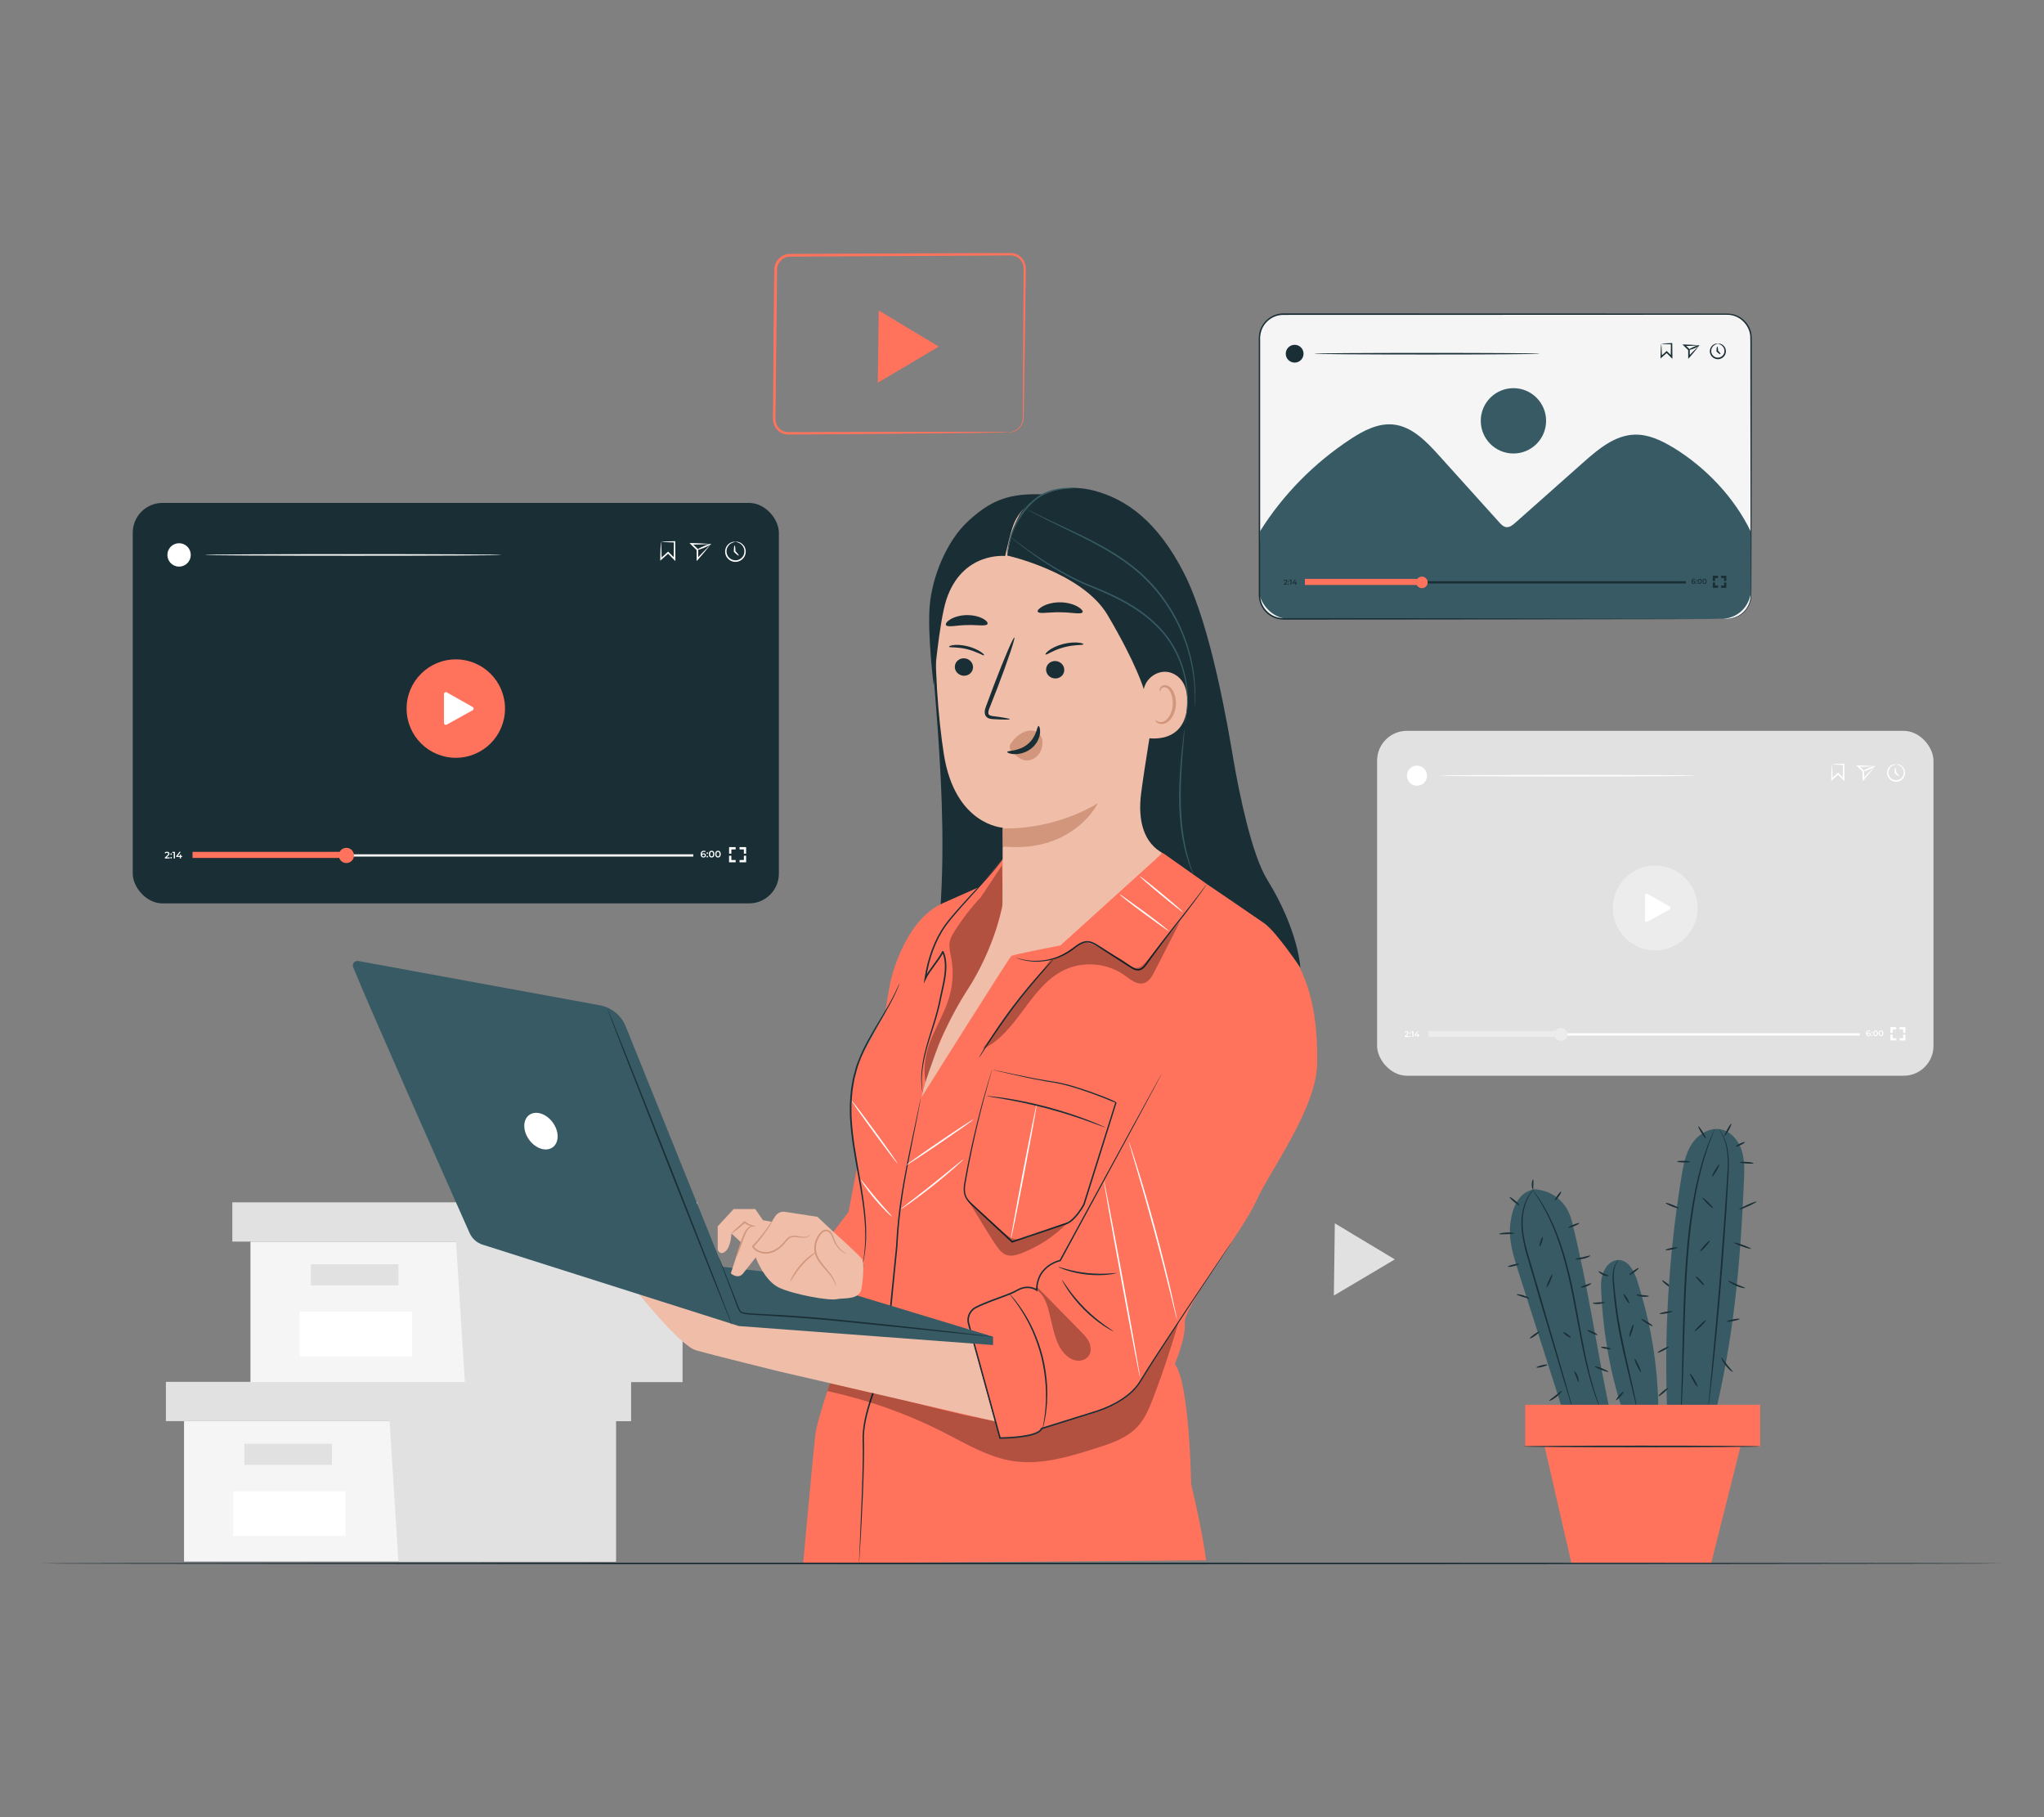 <?xml version="1.0" encoding="UTF-8"?>
<svg id="Layer_2" data-name="Layer 2" xmlns="http://www.w3.org/2000/svg" viewBox="0 0 540 480">
  <rect x="0" y="0" width="540" height="480" fill="#808080" stroke="none"/>
  <defs>
    <style>
      .cls-1 {
        fill: #efbda8;
      }

      .cls-1, .cls-2, .cls-3, .cls-4, .cls-5, .cls-6, .cls-7, .cls-8, .cls-9, .cls-10, .cls-11 {
        stroke-width: 0px;
      }

      .cls-2 {
        fill: #ff735d;
      }

      .cls-3 {
        fill: #d1967c;
      }

      .cls-4 {
        fill: #375a64;
      }

      .cls-5 {
        fill: #e1e1e1;
      }

      .cls-6 {
        fill: #ececec;
      }

      .cls-8 {
        fill: #f5f5f5;
      }

      .cls-9 {
        fill: none;
      }

      .cls-10 {
        fill: #1a2e35;
      }

      .cls-11 {
        fill: #fff;
      }

      .cls-12 {
        opacity: .3;
      }
    </style>
  </defs>
  <g id="Layer_2-2" data-name="Layer 2">
    <g>
      <g>
        <polygon class="cls-5" points="360.57 327.9 368.5 332.66 360.45 337.44 352.39 342.21 352.52 332.67 352.64 323.14 360.57 327.9"/>
        <g>
          <polygon class="cls-8" points="48.62 375.38 48.62 412.48 102.87 412.48 162.71 412.48 162.71 375.38 48.62 375.38"/>
          <polygon class="cls-5" points="43.83 365.01 43.83 375.38 166.69 375.38 166.69 365.01 102.87 365.01 43.83 365.01"/>
          <polygon class="cls-5" points="105.26 412.48 162.71 412.48 162.71 375.38 166.69 375.38 166.69 365.01 102.87 365.01 102.87 374.42 105.26 412.48"/>
          <rect class="cls-5" x="64.57" y="381.36" width="23.14" height="5.58"/>
          <rect class="cls-11" x="61.6" y="393.93" width="29.71" height="11.79"/>
        </g>
        <g>
          <polygon class="cls-8" points="66.17 327.96 66.17 365.06 120.42 365.06 180.26 365.06 180.26 327.96 66.17 327.96"/>
          <polygon class="cls-5" points="61.38 317.59 61.38 327.96 184.25 327.96 184.25 317.59 120.42 317.59 61.38 317.59"/>
          <polygon class="cls-5" points="122.82 365.06 180.26 365.06 180.26 327.96 184.25 327.96 184.25 317.59 120.42 317.59 120.42 327 122.82 365.06"/>
          <rect class="cls-5" x="82.13" y="333.94" width="23.14" height="5.58"/>
          <rect class="cls-11" x="79.15" y="346.51" width="29.71" height="11.79"/>
        </g>
        <g>
          <rect class="cls-5" x="363.81" y="193.05" width="146.99" height="91.1" rx="7.87" ry="7.87"/>
          <g>
            <circle class="cls-6" cx="437.3" cy="239.84" r="11.2"/>
            <path class="cls-11" d="M434.6,243.11v-6.61c0-.32.35-.52.63-.37l5.9,3.33c.29.16.29.57,0,.73l-5.9,3.28c-.28.16-.62-.05-.62-.37Z"/>
          </g>
          <g>
            <path class="cls-11" d="M372.21,273.68v.24h-1.11v-.19l.6-.57c.15-.14.17-.23.17-.31,0-.14-.09-.22-.28-.22-.15,0-.27.05-.35.16l-.2-.15c.12-.16.32-.25.57-.25.33,0,.54.16.54.43,0,.15-.04.28-.25.47l-.4.38h.71Z"/>
            <path class="cls-11" d="M372.36,272.94c0-.11.08-.18.18-.18s.18.07.18.18-.08.18-.18.18-.18-.07-.18-.18ZM372.36,273.76c0-.11.08-.18.18-.18s.18.07.18.18-.08.18-.18.18-.18-.08-.18-.18Z"/>
            <path class="cls-11" d="M373.41,272.42v1.5h-.28v-1.27h-.32v-.23h.6Z"/>
            <path class="cls-11" d="M375.04,273.58h-.27v.34h-.27v-.34h-.82v-.19l.74-.97h.3l-.7.92h.49v-.3h.26v.3h.27v.24Z"/>
          </g>
          <rect class="cls-11" x="377.49" y="272.94" width="113.84" height=".6"/>
          <rect class="cls-6" x="377.41" y="272.31" width="35.58" height="1.61"/>
          <path class="cls-6" d="M414.13,273.24c0,.96-.78,1.73-1.73,1.73s-1.73-.78-1.73-1.73.78-1.73,1.73-1.73,1.73.78,1.73,1.73Z"/>
          <g>
            <path class="cls-11" d="M494.21,273.22c0,.3-.24.49-.55.49-.41,0-.65-.26-.65-.75,0-.51.3-.8.74-.8.15,0,.29.03.39.1l-.1.21c-.08-.05-.18-.07-.29-.07-.28,0-.46.18-.46.52h0c.09-.1.23-.15.4-.15.3,0,.52.18.52.46ZM493.94,273.24c0-.16-.12-.25-.3-.25s-.3.11-.3.26.11.25.31.25c.17,0,.29-.1.29-.26Z"/>
            <path class="cls-11" d="M494.34,272.71c0-.11.08-.18.18-.18s.18.07.18.18-.08.18-.18.18-.18-.07-.18-.18ZM494.34,273.53c0-.11.08-.18.18-.18s.18.07.18.18-.08.18-.18.18-.18-.08-.18-.18Z"/>
            <path class="cls-11" d="M494.87,272.94c0-.49.27-.77.63-.77s.63.28.63.77-.27.77-.63.77-.63-.28-.63-.77ZM495.85,272.94c0-.36-.14-.53-.35-.53s-.35.17-.35.53.14.53.35.53.35-.17.35-.53Z"/>
            <path class="cls-11" d="M496.31,272.94c0-.49.27-.77.63-.77s.63.28.63.77-.27.77-.63.77-.63-.28-.63-.77ZM497.29,272.94c0-.36-.14-.53-.35-.53s-.35.17-.35.53.14.53.35.53.35-.17.35-.53Z"/>
          </g>
          <polygon class="cls-11" points="500.03 272.84 499.43 272.84 499.43 271.31 500.96 271.31 500.96 271.91 500.03 271.91 500.03 272.84"/>
          <polygon class="cls-11" points="500.97 274.84 499.43 274.84 499.43 273.3 500.03 273.3 500.03 274.24 500.97 274.24 500.97 274.84"/>
          <polygon class="cls-11" points="503.39 274.84 501.86 274.84 501.86 274.24 502.79 274.24 502.79 273.3 503.39 273.3 503.39 274.84"/>
          <polygon class="cls-11" points="503.39 272.84 502.79 272.84 502.79 271.91 501.85 271.91 501.85 271.31 503.39 271.31 503.39 272.84"/>
          <path class="cls-11" d="M483.98,201.9c-.05-.04,1.13-.12,3.1-.17h.17s0,.17,0,.17c.01,1.17.03,2.5.04,3.93v.51s-.36-.36-.36-.36c-.13-.13-.27-.27-.41-.41-.36-.36-.71-.71-1.05-1.05h.28c-.58.52-1.13,1-1.65,1.46l-.31.27v-.41c.02-1.22.06-2.23.1-2.91.04-.68.06-1.05.09-1.03.03.03.06.45.09,1.14.03.7.08,1.65.09,2.79l-.31-.14c.5-.46,1.05-.96,1.62-1.48l.14-.13.14.14c.34.34.69.69,1.05,1.05.14.14.28.28.41.41l-.36.15c.01-1.43.03-2.76.04-3.93l.17.17c-1.79-.05-3.04-.13-3.1-.17Z"/>
          <path class="cls-11" d="M495.36,202.39s-.24.32-.75.96c-.51.63-1.27,1.57-2.2,2.62l-.35.39v-.52c0-.62,0-1.27-.01-1.95v-.19s.06.15.06.15c-.48-.47-.94-.91-1.37-1.34l-.36-.35h.5c1.36.03,2.53.1,3.31.14.78.05,1.21.07,1.17.09-.04.02-.55.03-1.35.07-.81.04-1.88.09-3.12.1l.14-.34c.44.42.9.86,1.39,1.32l.06.06v.09s0,.19,0,.19c0,.68,0,1.34,0,1.95l-.35-.13c.87-.95,1.66-1.73,2.25-2.32.59-.59.96-.97,1-.99Z"/>
          <path class="cls-11" d="M495.36,202.39c.04.11-.61.48-1.47.84-.86.36-1.58.56-1.63.46-.04-.11.61-.48,1.47-.84.86-.36,1.58-.56,1.63-.46Z"/>
          <path class="cls-11" d="M500.91,201.9s.2-.07.56-.01c.35.06.88.27,1.31.79.42.5.68,1.37.38,2.23-.28.85-1.18,1.6-2.24,1.59-1.06.01-1.97-.74-2.24-1.59-.3-.86-.04-1.73.38-2.23.42-.52.95-.73,1.31-.79.36-.06.56-.01.56.01,0,.04-.19.04-.52.15-.31.1-.77.33-1.11.81-.34.46-.53,1.21-.25,1.92.25.71,1,1.31,1.88,1.3.87,0,1.63-.6,1.88-1.3.27-.71.09-1.46-.25-1.92-.34-.48-.79-.71-1.11-.81-.32-.1-.52-.11-.52-.15Z"/>
          <path class="cls-11" d="M501.66,205.03c-.08.08-.56-.27-1.08-.79l-.06-.06v-.09h0c0-.75.09-1.35.21-1.35s.21.6.21,1.33h0s-.06-.14-.06-.14c.52.52.87,1,.79,1.08Z"/>
          <path class="cls-11" d="M447.67,204.89c0,.12-15.11.21-33.74.21s-33.74-.09-33.74-.21,15.1-.21,33.74-.21,33.74.09,33.74.21Z"/>
          <path class="cls-11" d="M377.01,204.89c0,1.47-1.19,2.66-2.66,2.66s-2.66-1.19-2.66-2.66,1.19-2.66,2.66-2.66,2.66,1.19,2.66,2.66Z"/>
        </g>
        <g>
          <g>
            <path class="cls-10" d="M441.64,340.23c-.08.09-.7-.28-1.4-.84-.7-.56-1.21-1.09-1.13-1.19.08-.09.7.28,1.4.84.7.56,1.21,1.09,1.13,1.19Z"/>
            <g>
              <path class="cls-4" d="M460.74,311.68c.12-2.67.19-5.4-.65-7.94-.84-2.53-2.8-4.86-5.41-5.41-2.98-.62-6.04,1.27-7.71,3.81-1.67,2.55-2.25,5.64-2.74,8.65-3.4,20.72-4.66,41.8-3.74,62.78l12.21,1.71c5.36-21.91,7.07-41.07,8.05-63.61Z"/>
              <path class="cls-10" d="M452.99,298.24s-.01.07-.06.19c-.05.15-.12.33-.2.55-.2.52-.47,1.22-.81,2.11-.17.46-.4.96-.58,1.53-.18.57-.38,1.19-.59,1.85-.21.66-.44,1.37-.68,2.12-.2.77-.41,1.57-.63,2.42-.92,3.38-1.69,7.5-2.36,12.08-.66,4.59-1.09,9.68-1.44,15.02-.62,10.7-.72,20.41-1,27.43-.13,3.51-.25,6.35-.39,8.31-.06.95-.12,1.71-.15,2.26-.02.24-.04.43-.05.59-.01.13-.02.2-.03.2,0,0-.01-.07-.01-.2,0-.16,0-.35,0-.59.02-.55.04-1.31.07-2.26.08-1.96.16-4.8.25-8.32.2-7.02.24-16.73.87-27.45.34-5.35.79-10.45,1.47-15.05.7-4.6,1.5-8.72,2.46-12.11.23-.85.45-1.66.66-2.42.25-.75.49-1.46.72-2.12.22-.66.43-1.27.63-1.84.19-.57.43-1.06.62-1.52.38-.88.67-1.57.89-2.08.1-.22.18-.39.24-.54.06-.12.09-.18.1-.18Z"/>
              <path class="cls-10" d="M454.12,298.25s.75.77,1.49,2.53c.77,1.74,1.25,4.52,1.11,7.9-.32,6.75-.93,16.05-1.73,26.31-.81,10.27-1.7,19.55-2.42,26.26-.36,3.35-.67,6.07-.9,7.94-.12.91-.21,1.63-.28,2.16-.03.22-.06.41-.08.56-.02.13-.04.19-.04.19,0,0,0-.07,0-.19.01-.15.02-.34.04-.56.05-.53.11-1.25.2-2.16.18-1.92.44-4.62.76-7.95.64-6.72,1.49-16,2.3-26.26.8-10.26,1.46-19.56,1.86-26.29.17-3.36-.25-6.09-.96-7.83-.68-1.75-1.39-2.56-1.33-2.59Z"/>
              <path class="cls-10" d="M462.59,329.85c-.04.11-1.08-.15-2.31-.6-1.24-.44-2.21-.9-2.17-1.01.04-.11,1.08.15,2.31.6,1.24.44,2.21.9,2.17,1.01Z"/>
              <path class="cls-10" d="M464.06,317.4c.05.11-.94.66-2.2,1.22-1.27.57-2.33.94-2.38.83-.05-.11.94-.66,2.2-1.22,1.26-.57,2.33-.94,2.38-.83Z"/>
              <path class="cls-10" d="M463.29,307.25c0,.12-.82.16-1.82.09-1-.07-1.8-.22-1.79-.34,0-.12.82-.16,1.82-.09,1,.07,1.8.22,1.79.34Z"/>
              <path class="cls-10" d="M450.69,300.74c-.1.06-.64-.6-1.19-1.49-.56-.89-.93-1.66-.82-1.72.1-.06.64.6,1.19,1.49.56.89.93,1.66.82,1.72Z"/>
              <path class="cls-10" d="M446.53,306.88c0,.12-.78.2-1.73.18-.96-.02-1.73-.13-1.73-.25,0-.12.78-.2,1.73-.18.96.02,1.73.13,1.73.25Z"/>
              <path class="cls-10" d="M443.54,319.17c-.05.11-.86-.11-1.83-.5-.96-.39-1.71-.79-1.66-.91.05-.11.86.11,1.83.5.96.39,1.71.79,1.66.91Z"/>
              <path class="cls-10" d="M443.22,329.51c.02.12-.67.36-1.55.55-.88.19-1.62.24-1.64.12-.02-.12.67-.36,1.55-.55.88-.19,1.62-.24,1.64-.12Z"/>
              <path class="cls-10" d="M441.81,346.41c.02.12-.72.35-1.65.52-.93.17-1.71.21-1.73.09-.02-.12.72-.35,1.65-.52.93-.17,1.71-.21,1.73-.09Z"/>
              <path class="cls-10" d="M440.88,355.74c.06.11-.56.54-1.38.97-.82.43-1.52.7-1.58.59-.06-.11.56-.54,1.38-.97.82-.43,1.52-.7,1.58-.59Z"/>
              <path class="cls-10" d="M448.5,366.33c-.1.06-.64-.68-1.2-1.65-.56-.97-.92-1.81-.82-1.87.1-.06.64.68,1.2,1.65.56.97.92,1.81.82,1.87Z"/>
              <path class="cls-10" d="M450.7,348.73c.08.09-.51.81-1.33,1.61-.82.81-1.56,1.39-1.64,1.3-.08-.09.51-.81,1.34-1.61.82-.81,1.56-1.39,1.64-1.3Z"/>
              <path class="cls-10" d="M450.21,339.5c-.09.08-.64-.37-1.24-1.02-.6-.64-1.01-1.23-.92-1.31.09-.08.64.37,1.24,1.02.6.64,1.01,1.23.92,1.31Z"/>
              <path class="cls-10" d="M451.72,327.7c.09.08-.41.78-1.11,1.57-.7.79-1.35,1.36-1.44,1.28-.09-.08.41-.78,1.11-1.57.7-.79,1.35-1.36,1.44-1.28Z"/>
              <path class="cls-10" d="M452.57,319.13c-.08.09-.78-.46-1.55-1.22-.77-.76-1.33-1.45-1.25-1.53.08-.09.78.46,1.55,1.22.77.76,1.33,1.45,1.25,1.53Z"/>
              <path class="cls-10" d="M454.24,307.56c.1.06-.25.84-.78,1.73-.53.9-1.05,1.57-1.15,1.51-.1-.06.25-.84.78-1.73.53-.9,1.05-1.57,1.15-1.51Z"/>
              <path class="cls-10" d="M457.39,296.83c.11.06-.2.83-.69,1.73-.49.9-.97,1.58-1.07,1.53-.11-.06.2-.83.69-1.74.49-.9.97-1.58,1.07-1.53Z"/>
              <path class="cls-10" d="M460.96,301.7c.05.11-.44.45-1.09.76-.65.31-1.23.48-1.28.37-.05-.11.44-.45,1.09-.76.65-.31,1.23-.48,1.28-.37Z"/>
              <path class="cls-10" d="M461.04,340.23c-.02.11-1.13-.04-2.39-.58-1.26-.53-2.14-1.23-2.07-1.32.07-.11,1.02.41,2.24.92,1.22.52,2.25.86,2.22.98Z"/>
              <path class="cls-10" d="M459.59,348.39c.02.12-.71.36-1.64.54-.93.18-1.7.23-1.73.11-.02-.12.71-.36,1.64-.54.93-.18,1.7-.23,1.73-.11Z"/>
              <path class="cls-10" d="M457.79,362.38c-.07.09-1-.55-1.86-1.63-.86-1.08-1.27-2.13-1.17-2.18.11-.06.68.87,1.51,1.91.82,1.04,1.6,1.81,1.52,1.9Z"/>
              <path class="cls-10" d="M438.16,368.78c-.08-.09.42-.64,1.11-1.23.69-.59,1.31-.99,1.39-.9.08.09-.42.64-1.11,1.23-.69.59-1.31.99-1.39.9Z"/>
            </g>
          </g>
          <path class="cls-4" d="M432.52,338.24c-.79-2.48-2.29-5.37-4.89-5.41-1.55-.02-2.94,1.09-3.66,2.45-.73,1.36-1.04,2.95-.99,4.49.3,10.21,2.07,21.89,5.6,32.53h9.53c-.12-11.82-1.99-22.8-5.59-34.06Z"/>
          <path class="cls-4" d="M415.28,322.62c-1.33-5.33-5.31-8.21-9.93-8.48-4.21.74-5.85,4.89-6.35,9.14-.5,4.25.82,8.48,2.12,12.55,4.18,13.08,8.37,26.17,12.55,39.25,3.95-.43,7.91-.86,11.86-1.3-3.75-17.53-5.91-33.78-10.26-51.17Z"/>
          <path class="cls-10" d="M427.63,332.83s-.39.43-.81,1.35c-.41.93-.61,2.4-.45,4.22.18,1.81.39,3.99.7,6.39.31,2.4.74,5.02,1.28,7.76,1.08,5.48,2.29,10.39,3.06,13.98.39,1.79.69,3.24.87,4.25.08.46.15.85.2,1.16.04.27.06.41.04.41-.01,0-.06-.13-.13-.39-.08-.31-.17-.69-.28-1.15-.25-1.06-.59-2.49-1.01-4.22-.85-3.56-2.11-8.47-3.19-13.96-.54-2.75-.96-5.38-1.25-7.79-.15-1.2-.25-2.35-.35-3.43-.09-1.07-.2-2.07-.25-2.99-.13-1.84.12-3.37.6-4.31.48-.93.96-1.28.96-1.28Z"/>
          <path class="cls-10" d="M405.52,313.8s-.63.6-1.43,1.93c-.8,1.31-1.65,3.45-1.81,6.21-.18,2.76.43,6.04,1.47,9.55,1.04,3.53,2.18,7.4,3.38,11.47,2.37,8.13,4.51,15.49,6.07,20.87.75,2.64,1.36,4.8,1.79,6.34.19.72.35,1.29.47,1.73.1.4.15.61.13.61-.01,0-.09-.2-.22-.59-.14-.43-.32-1-.54-1.71-.47-1.53-1.12-3.67-1.92-6.3-1.6-5.37-3.78-12.72-6.19-20.83-1.19-4.07-2.32-7.95-3.35-11.48-1.02-3.53-1.61-6.87-1.39-9.68.2-2.81,1.11-4.97,1.97-6.28.86-1.32,1.58-1.84,1.58-1.84Z"/>
          <path class="cls-10" d="M422.95,372.53s-.11-.19-.27-.57c-.16-.38-.41-.93-.68-1.67-.57-1.46-1.29-3.6-2.04-6.3-.75-2.69-1.49-5.94-2.21-9.57-.69-3.63-1.44-7.62-2.23-11.8-.83-4.18-1.74-8.13-2.81-11.65-1.06-3.53-2.26-6.63-3.46-9.14-1.2-2.51-2.34-4.46-3.2-5.76-.41-.66-.78-1.14-1-1.49-.23-.34-.34-.53-.33-.53.01,0,.15.16.4.48.24.33.64.8,1.07,1.45.9,1.28,2.1,3.21,3.33,5.72,1.25,2.51,2.48,5.62,3.56,9.16,1.09,3.54,2.03,7.5,2.85,11.69.78,4.19,1.52,8.17,2.2,11.81.69,3.62,1.4,6.87,2.11,9.56.71,2.7,1.39,4.85,1.9,6.32.24.74.47,1.3.6,1.69.14.39.2.59.19.6Z"/>
          <path class="cls-10" d="M401.34,333.87c.03.12-.62.37-1.44.57-.82.2-1.52.27-1.54.15-.03-.12.62-.37,1.44-.57.82-.2,1.52-.27,1.54-.15Z"/>
          <path class="cls-10" d="M400.08,325.78c0,.12-.9.17-2,.22-1.1.04-2,.06-2.01-.06-.02-.12.87-.33,1.99-.38,1.12-.05,2.02.1,2.02.22Z"/>
          <path class="cls-10" d="M401.42,318.39c-.08.09-.72-.33-1.44-.93-.72-.61-1.23-1.18-1.16-1.27.08-.09.72.33,1.44.93.72.61,1.23,1.18,1.16,1.27Z"/>
          <path class="cls-10" d="M405.03,311.54c.12.03.09.6.07,1.3-.02.7-.02,1.27-.14,1.29-.12.02-.31-.56-.29-1.31.02-.75.25-1.32.37-1.29Z"/>
          <path class="cls-10" d="M412.43,314.77c.1.07-.19.65-.65,1.3-.46.65-.91,1.12-1,1.05s.19-.65.65-1.31c.46-.65.91-1.12,1-1.05Z"/>
          <path class="cls-10" d="M417.23,323.1c.05.11-.57.47-1.37.79-.8.33-1.49.5-1.54.39-.05-.11.57-.47,1.37-.79.8-.33,1.49-.5,1.54-.39Z"/>
          <path class="cls-10" d="M420.14,331.68c.05.11-.76.57-1.88.82-1.12.26-2.05.19-2.05.07,0-.12.88-.25,1.95-.5,1.07-.24,1.93-.51,1.98-.39Z"/>
          <path class="cls-10" d="M406.77,329.24c-.12-.04-.03-.63.19-1.32.22-.7.49-1.23.6-1.19.11.04.03.63-.19,1.32-.22.69-.49,1.23-.6,1.19Z"/>
          <path class="cls-10" d="M408.64,340.01c-.11-.05.13-.85.54-1.78.41-.94.83-1.66.94-1.61s-.13.85-.54,1.78c-.41.94-.83,1.66-.94,1.61Z"/>
          <path class="cls-10" d="M404.03,342.96c-.05.11-.8-.09-1.71-.38-.91-.29-1.64-.55-1.62-.66.02-.12.82-.04,1.75.25.93.29,1.62.68,1.58.79Z"/>
          <path class="cls-10" d="M406.69,351.74c.07.1-.44.58-1.13,1.08-.7.5-1.32.82-1.39.72-.07-.1.44-.58,1.13-1.08.7-.5,1.32-.82,1.39-.72Z"/>
          <path class="cls-10" d="M408.82,360.49c.03.12-.6.37-1.4.57-.8.2-1.48.26-1.51.14-.03-.12.6-.37,1.4-.57.8-.2,1.48-.26,1.51-.14Z"/>
          <path class="cls-10" d="M420.37,338.99c.06.1-.48.53-1.26.82-.78.3-1.47.33-1.49.21-.02-.12.59-.34,1.34-.62.74-.28,1.35-.52,1.41-.41Z"/>
          <path class="cls-10" d="M422.02,352.61c-.05.11-.69-.08-1.43-.43-.74-.35-1.3-.72-1.24-.83.05-.11.69.08,1.43.43.74.35,1.3.72,1.24.83Z"/>
          <path class="cls-10" d="M424.94,362.35c-.04.11-.89-.11-1.89-.51-1-.39-1.77-.8-1.73-.91.04-.11.89.11,1.89.51,1,.39,1.77.8,1.73.91Z"/>
          <path class="cls-10" d="M409.28,369.99c-.06-.11.72-.63,1.62-1.34.9-.71,1.59-1.34,1.69-1.25.09.08-.48.86-1.42,1.6-.93.74-1.83,1.1-1.89,1Z"/>
          <path class="cls-10" d="M416.99,365.03c-.12.01-.29-.64-.59-1.4-.29-.76-.61-1.36-.51-1.43.09-.07.6.45.91,1.28.32.82.3,1.55.18,1.56Z"/>
          <path class="cls-10" d="M414.95,353.31c-.07.1-.57-.14-1.11-.53-.54-.39-.93-.79-.86-.88.07-.1.57.14,1.11.53.54.39.93.79.86.88Z"/>
          <path class="cls-10" d="M432.91,334.95c.07.1-.41.58-1.08,1.07-.67.49-1.27.82-1.34.72-.07-.1.41-.58,1.08-1.07.67-.49,1.27-.82,1.34-.72Z"/>
          <path class="cls-10" d="M435.61,342.35c.01.12-.75.28-1.69.17-.94-.1-1.65-.42-1.61-.53.04-.12.76,0,1.66.1.89.1,1.63.14,1.64.26Z"/>
          <path class="cls-10" d="M423.98,344.01c.03.11-.68.37-1.58.43-.91.06-1.64-.09-1.63-.21,0-.12.73-.16,1.6-.22.87-.06,1.59-.11,1.61,0Z"/>
          <path class="cls-10" d="M424.98,337.01c0,.12-.72.13-1.5-.23-.78-.36-1.23-.91-1.15-.99.08-.09.62.27,1.33.59.71.33,1.33.5,1.31.62Z"/>
          <path class="cls-10" d="M436.61,350.29c-.06.1-.79-.24-1.62-.76-.83-.52-1.46-1.03-1.39-1.13.06-.1.79.24,1.62.76.83.52,1.46,1.03,1.39,1.13Z"/>
          <g>
            <rect class="cls-2" x="402.93" y="371.06" width="62.08" height="11"/>
            <polygon class="cls-2" points="407.56 379.88 415.11 412.75 452.11 412.75 460.37 379.88 407.56 379.88"/>
            <path class="cls-10" d="M464.97,382.07c0,.12-14,.22-31.27.22s-31.27-.1-31.27-.22,14-.22,31.27-.22,31.27.1,31.27.22Z"/>
          </g>
          <path class="cls-10" d="M430.45,344.25c-.1.06-.53-.43-.95-1.1-.42-.67-.68-1.27-.58-1.34.1-.06.53.43.95,1.1.42.67.68,1.27.58,1.34Z"/>
          <path class="cls-10" d="M430.47,353.1c-.11-.04.03-.79.32-1.67.29-.88.62-1.57.74-1.53.11.04-.03.79-.32,1.67-.29.88-.62,1.57-.74,1.53Z"/>
          <path class="cls-10" d="M433.5,362.39c-.11.05-.57-.69-1.04-1.66-.46-.97-.75-1.8-.64-1.85.11-.05.57.69,1.04,1.66.46.97.75,1.8.64,1.85Z"/>
          <path class="cls-10" d="M426.94,369.87c-.09-.08.28-.65.83-1.29.55-.63,1.07-1.08,1.16-1,.09.08-.28.65-.83,1.29-.55.63-1.07,1.08-1.16,1Z"/>
          <path class="cls-10" d="M425.57,356.29c-.02.12-.62.11-1.33-.01-.72-.13-1.28-.32-1.26-.44.02-.12.62-.11,1.33.01.72.13,1.28.32,1.26.44Z"/>
        </g>
        <g>
          <path class="cls-10" d="M288.86,189.63l-42.57-15.29c2.78,33.23,5.5,67.27-3.34,99.42-.96,3.48-1.8,7.84.97,10.15,1.66,1.38,4.02,1.43,6.18,1.36,4.42-.14,8.83-.46,13.22-.97,4.68-.54,9.67-1.46,13-4.79,2.79-2.79,3.92-6.8,4.86-10.63,6.34-25.87,8.93-52.66,7.69-79.26Z"/>
          <g>
            <path class="cls-2" d="M219.13,326.77l5.04-6.62,3.38-17.69,7.68-43.03s3.39-16.19,13.82-20.83l2.21,43-21.3,54.03-10.84-8.86Z"/>
            <path class="cls-2" d="M264.9,226.91l-6.28,7.43-9.57,4.25s-21.07,40.25-21.63,40.63-3.95,11.85-2.07,21.63c1.88,9.78,3.2,22.57,3.01,31.79-.19,9.22-12.23,39.5-12.98,46.46-.75,6.96-3.2,33.86-3.2,33.86l106.46-.81s-.94-7.65-3.95-20.07c0,0-.38-26.71-4.33-31.79,0,0,3.01-6.96,2.63-10.91-.38-3.95,15.8-25.02,19-32.35,3.2-7.34,15.8-24.08,15.99-36.11.19-12.04-1.69-22.2-7.71-30.47-6.02-8.28-16.93-13.92-21.44-16.93l-8.84-11.29-45.1,4.68Z"/>
            <path class="cls-10" d="M226.94,412.97s0-.11,0-.32c0-.23.02-.54.03-.94.04-.85.09-2.07.16-3.62.13-3.17.32-7.72.55-13.33.1-2.81.2-5.9.24-9.21.02-1.65.02-3.37-.04-5.12-.06-1.79.17-3.61.54-5.45.75-3.67,2.12-7.36,3.48-11.17.67-1.91,1.38-3.85,1.84-5.87.23-1,.3-2.04.41-3.11.11-1.06.21-2.12.32-3.19.43-4.28.85-8.45,1.25-12.48.2-2.02.4-4,.6-5.94.17-1.94.44-3.83.5-5.7.43-7.45,1.61-14.08,2.68-19.61,1.09-5.53,2.08-9.98,2.72-13.06.32-1.52.57-2.72.74-3.55.08-.39.15-.69.2-.92.05-.21.07-.31.08-.31,0,0,0,.11-.04.32-.04.23-.09.54-.16.93-.16.84-.38,2.04-.66,3.57-.59,3.09-1.54,7.55-2.59,13.08-1.03,5.53-2.17,12.15-2.59,19.58-.05,1.86-.32,3.76-.49,5.7-.19,1.94-.39,3.92-.59,5.94-.4,4.03-.82,8.21-1.24,12.49-.11,1.07-.21,2.13-.32,3.19-.11,1.05-.18,2.12-.42,3.16-.47,2.06-1.18,4.01-1.86,5.92-1.36,3.81-2.73,7.48-3.48,11.11-.38,1.81-.61,3.61-.55,5.35.05,1.77.04,3.48.01,5.14-.06,3.31-.17,6.4-.29,9.21-.24,5.63-.5,10.18-.69,13.32-.1,1.55-.18,2.77-.24,3.62-.03.4-.06.71-.07.94-.02.21-.03.32-.04.32Z"/>
            <path class="cls-1" d="M243.51,289.74c0-.86,3.78-15.45,11.67-27.64,7.9-12.19,9.61-22.83,9.61-22.83l.12-15.74.68,2.03,40.03-5.8,1.21,5.78-26.74,24.2s-12.38,2.4-12.89,2.75c-.51.34-23.69,37.25-23.69,37.25Z"/>
            <path class="cls-10" d="M318.83,233.52s-.11.2-.35.56c-.24.36-.6.89-1.08,1.55-.95,1.34-2.36,3.26-4.15,5.59-1.79,2.33-3.97,5.07-6.32,8.16-1.17,1.55-2.39,3.18-3.61,4.9-.31.42-.61.88-1.01,1.28-.39.4-.92.76-1.54.8-.62.04-1.19-.2-1.68-.48-.49-.29-.95-.6-1.42-.9-1.89-1.21-3.73-2.4-5.51-3.54-.89-.57-1.76-1.15-2.62-1.67-.85-.51-1.77-.9-2.69-.79-.92.11-1.72.62-2.45,1.15-.73.55-1.44,1.11-2.19,1.56-1.49.91-3.02,1.52-4.46,1.86-2.89.7-5.35.5-6.95.16-.41-.08-.76-.17-1.07-.26-.31-.08-.56-.16-.76-.24-.41-.15-.62-.24-.61-.25,0-.01.23.05.64.17.2.07.46.13.77.2.3.08.66.15,1.06.22,1.6.29,4.02.43,6.85-.29,1.41-.36,2.9-.97,4.35-1.87.73-.45,1.42-1,2.16-1.56.74-.54,1.59-1.11,2.63-1.23,1.05-.14,2.07.31,2.94.83.88.54,1.74,1.1,2.64,1.67,1.78,1.14,3.62,2.32,5.51,3.53.95.56,1.85,1.37,2.85,1.31.48-.03.92-.31,1.27-.68.36-.37.65-.8.97-1.23,1.23-1.72,2.46-3.35,3.64-4.9,2.37-3.09,4.57-5.8,6.39-8.11,1.82-2.3,3.27-4.19,4.26-5.5.48-.63.86-1.13,1.14-1.51.26-.34.41-.52.42-.51Z"/>
            <path class="cls-10" d="M258.62,279.43s.19-.42.6-1.14c.41-.72,1.02-1.75,1.8-3,1.56-2.51,3.84-5.9,6.56-9.5,2.73-3.6,5.38-6.71,7.36-8.9.99-1.09,1.81-1.96,2.4-2.55.58-.59.91-.9.93-.88.02.02-.27.37-.81.99-.59.68-1.36,1.57-2.29,2.64-1.93,2.23-4.53,5.37-7.25,8.96-2.71,3.59-5.02,6.95-6.65,9.41-.78,1.19-1.42,2.17-1.91,2.92-.45.69-.71,1.07-.74,1.05Z"/>
            <path class="cls-10" d="M262.08,282.52s.05,0,.16.02c.12.02.27.05.46.09.42.09,1.01.22,1.78.38,1.56.34,3.84.83,6.75,1.42,1.46.29,3.07.61,4.84.91.88.15,1.8.28,2.76.43.96.16,1.94.39,2.95.64,2.01.52,4.12,1.19,6.31,1.96,1.1.39,2.22.8,3.35,1.24.57.22,1.14.45,1.72.7.29.13.58.25.87.38l.43.21c.07.04.14.07.22.12.04.02.07.04.12.07l.06.04s.09.12.1.18v.02s0,.03,0,.03c-2.47,7.9-5.34,17.04-8.39,26.79v.02s-.01.02-.01.02c-.44.84-.97,1.66-1.58,2.45-.61.78-1.29,1.54-2.12,2.17-.3.21-.62.41-.98.53l-1,.34c-.66.22-1.32.45-1.98.67-1.31.44-2.61.88-3.9,1.32-2.57.87-5.09,1.71-7.53,2.54l-.11.04-.09-.08c-2.72-2.52-5.36-4.97-7.88-7.31-.63-.59-1.25-1.16-1.87-1.74-.61-.58-1.25-1.12-1.79-1.77-.55-.64-.95-1.44-1.07-2.26-.13-.82-.06-1.64.05-2.41,1.07-6.16,2.29-11.55,3.39-16.02,1.1-4.47,2.11-8,2.83-10.42.37-1.19.65-2.12.85-2.77.1-.3.17-.53.23-.71.05-.16.08-.24.09-.24,0,0-.01.09-.06.25-.05.18-.12.42-.2.72-.18.65-.45,1.59-.79,2.78-.68,2.43-1.64,5.97-2.71,10.44-1.06,4.47-2.25,9.88-3.29,16.01-.11.76-.17,1.54-.05,2.31.12.77.47,1.47.99,2.08.52.61,1.15,1.15,1.77,1.73.62.57,1.24,1.15,1.88,1.73,2.53,2.34,5.17,4.77,7.9,7.29l-.2-.04c2.44-.82,4.96-1.68,7.53-2.54,1.29-.43,2.59-.87,3.9-1.32.66-.22,1.32-.44,1.98-.67l1-.34c.31-.11.59-.28.87-.47.78-.58,1.44-1.33,2.04-2.08.59-.77,1.11-1.57,1.53-2.38v.03c3.06-9.75,5.94-18.88,8.43-26.78l.16.05c-4.65-1.93-9.07-3.56-13.05-4.62-1-.26-1.97-.49-2.92-.66-.95-.15-1.88-.29-2.76-.45-1.77-.32-3.38-.65-4.83-.95-2.91-.62-5.18-1.15-6.73-1.52-.76-.19-1.35-.33-1.77-.44-.19-.05-.33-.09-.45-.12-.1-.03-.15-.05-.15-.05Z"/>
            <g class="cls-12">
              <path class="cls-7" d="M262.96,375.34c-9.31-1.41-22.23-5.29-32.84-7.51-3.79-.79-7.06-1.71-10.85-2.5l-.68,2.11c10.86,2.39,21.04,5.97,30.94,11.03,5.89,3.01,11.72,6.53,18.26,7.49,7.32,1.07,14.68-1.18,21.73-3.41,3.98-1.26,8.15-2.63,10.99-5.69,2-2.16,3.14-4.96,4.19-7.7,2.78-7.27,5.21-14.68,7.28-22.18-12.64,14.18-30.23,31.19-49.02,28.35Z"/>
            </g>
            <g>
              <path class="cls-2" d="M306.83,283.74l-26.74,49.18s-6.21,1.25-6.21,7.82c0,0-2.16-1.73-5.3.14-2.02,1.2-7.7,2.8-10.84,4.48-1.55.83-2.32,2.61-1.85,4.31l8.3,30.16s10.09,0,10.98-2.5l13.82-4.33s8.93-2.37,12.37-8.31c3.44-5.94,24.06-36.67,24.06-36.67"/>
              <path class="cls-10" d="M325.43,328.02s-.06.11-.18.31c-.14.21-.33.5-.57.89-.52.79-1.27,1.93-2.25,3.42-1.97,2.99-4.83,7.33-8.43,12.77-1.79,2.73-3.76,5.74-5.9,9-2.12,3.27-4.42,6.77-6.71,10.58-1.19,1.93-2.93,3.54-4.91,4.82-1.98,1.3-4.2,2.32-6.54,3.11-4.7,1.47-9.61,3.01-14.7,4.61l.13-.12c-.21.51-.64.83-1.05,1.07-.43.24-.88.41-1.34.55-.92.29-1.88.46-2.85.6-1.94.27-3.92.39-5.93.42h-.16s-.04-.15-.04-.15c-1.51-5.48-3.08-11.19-4.69-17.02-.84-3.07-1.68-6.1-2.5-9.09-.4-1.51-.84-2.95-1.2-4.49-.28-1.61.57-3.3,1.97-4.06,2.71-1.41,5.56-2.28,8.26-3.33.68-.26,1.34-.53,1.99-.83.62-.3,1.25-.71,1.95-.94,1.39-.48,3-.39,4.23.48l-.32.15c.02-1.88.56-3.82,1.8-5.22,1.2-1.42,2.84-2.34,4.57-2.78l-.13.09c7.99-14.63,14.69-26.91,19.41-35.54,2.36-4.3,4.22-7.69,5.5-10.01.64-1.15,1.13-2.03,1.47-2.64.16-.29.29-.51.38-.67.09-.15.14-.22.14-.22,0,0-.03.08-.11.24-.09.17-.2.39-.36.69-.33.62-.8,1.51-1.42,2.67-1.26,2.34-3.09,5.75-5.41,10.06-4.68,8.65-11.34,20.96-19.28,35.62l-.04.07-.09.02c-1.63.41-3.23,1.31-4.35,2.66-1.17,1.33-1.68,3.16-1.7,4.97v.37s-.32-.22-.32-.22c-1.07-.75-2.58-.87-3.86-.41-.66.21-1.23.6-1.91.93-.66.31-1.33.59-2.01.85-2.71,1.06-5.56,1.94-8.2,3.31-1.26.68-2.01,2.2-1.76,3.64.34,1.44.8,2.95,1.2,4.44.82,2.99,1.66,6.03,2.5,9.09,1.6,5.83,3.17,11.54,4.68,17.02l-.2-.15c1.99-.02,3.96-.14,5.87-.41.95-.14,1.89-.31,2.78-.58.44-.14.88-.3,1.27-.52.39-.21.73-.5.87-.86l.04-.1.09-.03c5.09-1.59,10-3.12,14.7-4.58,2.32-.78,4.52-1.78,6.46-3.06,1.96-1.26,3.66-2.83,4.81-4.69,2.31-3.81,4.62-7.3,6.76-10.56,2.15-3.25,4.14-6.25,5.94-8.97,3.63-5.42,6.53-9.73,8.52-12.7,1-1.47,1.77-2.6,2.3-3.38.26-.37.46-.66.6-.87.14-.19.21-.29.21-.29Z"/>
            </g>
            <path class="cls-11" d="M310.95,348.58s-.07-.16-.15-.47c-.09-.36-.21-.81-.35-1.37-.31-1.25-.73-2.96-1.25-5.06-1.05-4.27-2.54-10.17-4.3-16.66-1.76-6.49-3.44-12.33-4.69-16.55-.61-2.07-1.11-3.77-1.47-5-.16-.56-.29-1.01-.39-1.36-.08-.31-.12-.48-.11-.48.01,0,.08.15.19.46.12.35.27.79.46,1.34.39,1.17.94,2.86,1.6,4.97,1.32,4.2,3.05,10.04,4.81,16.53,1.75,6.49,3.2,12.4,4.18,16.7.49,2.15.87,3.89,1.12,5.1.11.57.2,1.03.28,1.39.06.32.08.49.07.49Z"/>
            <path class="cls-11" d="M301.2,363.95c-.11.02-2.35-11.63-4.99-26.02-2.64-14.4-4.69-26.08-4.58-26.1.11-.02,2.35,11.63,4.99,26.02,2.64,14.39,4.69,26.08,4.57,26.1Z"/>
            <path class="cls-11" d="M257.18,295.69c.07.1-3.85,2.87-8.75,6.21-4.9,3.33-8.92,5.96-8.99,5.86-.06-.1,3.85-2.87,8.75-6.21,4.9-3.33,8.92-5.96,8.99-5.86Z"/>
            <path class="cls-11" d="M254.58,306.18s-.19.24-.58.61c-.39.37-.97.9-1.69,1.54-1.44,1.28-3.47,3-5.77,4.83-2.3,1.83-4.44,3.42-6,4.54-.78.56-1.43,1-1.88,1.3-.45.3-.71.45-.72.43-.02-.02.21-.22.63-.56.5-.39,1.1-.86,1.8-1.4,1.52-1.18,3.62-2.8,5.92-4.63,2.3-1.83,4.35-3.51,5.84-4.73.69-.56,1.28-1.04,1.77-1.43.42-.33.67-.51.68-.49Z"/>
            <path class="cls-11" d="M237.11,307.32c-.09.07-2.89-3.6-6.24-8.19-3.36-4.59-6-8.37-5.91-8.44.09-.07,2.89,3.6,6.24,8.19,3.35,4.59,6,8.37,5.9,8.44Z"/>
            <path class="cls-11" d="M235.71,321.41s-.59-.42-1.43-1.23c-.83-.81-1.94-1.98-3.09-3.34-1.15-1.36-2.11-2.65-2.77-3.61-.66-.96-1.02-1.58-.98-1.61.05-.03.5.53,1.22,1.44.72.91,1.71,2.16,2.85,3.51,1.14,1.35,2.21,2.54,2.98,3.4.78.86,1.26,1.4,1.21,1.44Z"/>
            <path class="cls-11" d="M308.8,245.97s-.78-.48-1.97-1.33c-1.3-.94-2.89-2.09-4.65-3.37-1.81-1.33-3.43-2.55-4.58-3.47-1.15-.92-1.83-1.52-1.79-1.57.04-.05.78.48,1.97,1.33,1.3.94,2.89,2.09,4.65,3.37,1.81,1.33,3.43,2.55,4.58,3.47,1.15.92,1.83,1.52,1.79,1.57Z"/>
            <path class="cls-11" d="M312.46,240.89c-.07.09-2.67-1.95-5.81-4.55-3.13-2.6-5.61-4.78-5.54-4.87.07-.09,2.67,1.95,5.81,4.55,3.13,2.6,5.61,4.78,5.54,4.87Z"/>
            <path class="cls-11" d="M273.85,291.85c.11.02-1.32,8.01-3.2,17.83-1.88,9.83-3.5,17.77-3.61,17.75-.11-.02,1.32-8,3.2-17.83,1.88-9.82,3.5-17.77,3.61-17.75Z"/>
            <path class="cls-10" d="M294.2,351.7s-.26-.09-.7-.33c-.44-.23-1.05-.6-1.79-1.08-1.48-.97-3.44-2.46-5.35-4.38-1.91-1.92-3.41-3.87-4.38-5.35-.49-.74-.85-1.36-1.09-1.79-.23-.44-.35-.68-.33-.7.06-.03.63.9,1.66,2.32,1.02,1.43,2.54,3.33,4.43,5.23,1.9,1.89,3.8,3.41,5.23,4.43,1.43,1.03,2.36,1.6,2.32,1.65Z"/>
            <path class="cls-10" d="M295.07,336.27s-.85.26-2.28.42c-1.42.16-3.42.22-5.6-.01-2.18-.23-4.12-.71-5.48-1.16-1.36-.45-2.16-.84-2.14-.88.02-.06.86.23,2.23.6,1.37.37,3.29.8,5.44,1.03,2.15.23,4.12.21,5.53.13,1.42-.08,2.29-.19,2.3-.12Z"/>
            <path class="cls-10" d="M237.61,259.87s-.01.07-.06.19c-.06.15-.13.33-.21.55-.18.48-.49,1.18-.9,2.07-.82,1.78-2.2,4.25-3.98,7.26-1.75,3.01-3.95,6.56-5.53,10.89-.1.27-.19.54-.29.82-.08.28-.16.56-.24.84-.16.57-.31,1.14-.47,1.72-.18.57-.28,1.17-.37,1.78-.1.6-.2,1.21-.31,1.83-.15,1.24-.22,2.51-.3,3.8,0,.65,0,1.3,0,1.95,0,.65,0,1.31.06,1.97.3,5.3,1.27,10.3,2.06,14.84.82,4.54,1.45,8.67,1.65,12.16.16,1.74.08,3.33.11,4.72-.11,1.39-.17,2.58-.3,3.55-.17.94-.3,1.68-.39,2.22-.05.23-.08.42-.11.57-.03.13-.05.19-.05.19,0,0,0-.07.01-.2.02-.16.04-.35.07-.58.08-.54.18-1.28.31-2.22.1-.97.14-2.16.22-3.54-.05-1.38.01-2.96-.17-4.69-.24-3.48-.9-7.58-1.74-12.11-.82-4.54-1.8-9.54-2.1-14.89-.06-.67-.07-1.33-.06-1.99,0-.66,0-1.32,0-1.97.08-1.3.16-2.58.31-3.84.11-.62.21-1.24.31-1.85.1-.61.2-1.22.38-1.8.16-.59.32-1.16.48-1.74.08-.29.16-.57.24-.85.1-.28.2-.55.3-.82,1.62-4.36,3.86-7.91,5.64-10.9,1.81-2.98,3.22-5.43,4.08-7.18.43-.87.76-1.56.96-2.03.1-.21.18-.39.25-.53.06-.12.09-.18.1-.18Z"/>
            <path class="cls-10" d="M264.9,226.91s-.03.06-.1.17c-.09.12-.19.28-.32.47-.28.41-.74,1-1.34,1.74-1.21,1.48-3.05,3.56-5.37,6.11-1.15,1.28-2.42,2.69-3.78,4.2-1.34,1.53-2.78,3.17-4.14,5.01-2.63,3.73-4.42,8.62-5.2,13.91l-.39-.12c.58-1.22,1.43-2.35,2.26-3.49.43-.59.86-1.18,1.27-1.77.2-.3.4-.6.58-.9l.27-.46.12-.23.06-.12.03-.06s-.02.01.05-.08c.06-.06.15-.09.22-.08.07.01.14.06.18.13l.02.04.02.06.05.13.1.26c.07.17.13.34.17.52.1.35.18.7.23,1.06.12.71.15,1.42.14,2.12-.07,2.81-.8,5.41-1.32,7.89-.94,5.02-2.66,9.3-3.68,12.99-1.07,3.68-1.49,6.78-1.49,8.92-.01,1.07.06,1.9.11,2.46.03.26.05.47.07.64.02.14.02.22.01.22,0,0-.32-1.16-.36-3.32-.05-2.16.33-5.29,1.37-9,.99-3.72,2.67-8,3.59-12.99.52-2.49,1.23-5.08,1.29-7.81.01-.68-.02-1.37-.14-2.05-.05-.34-.12-.68-.22-1.01-.04-.17-.09-.33-.16-.49l-.09-.24-.05-.12-.02-.06v-.02c.06-.03-.17.06.14-.08,0,0,0,0,0,0h0c-.14-.07.19.09.16.08v.02s-.04.06-.04.06l-.06.12-.13.24-.27.47c-.19.31-.39.62-.59.92-.41.6-.84,1.19-1.28,1.78-.83,1.14-1.67,2.26-2.22,3.42l-.6,1.25.2-1.37c.8-5.35,2.61-10.28,5.31-14.07,1.38-1.86,2.83-3.5,4.19-5.02,1.36-1.52,2.65-2.9,3.82-4.17,2.35-2.52,4.22-4.57,5.46-6.02.62-.72,1.09-1.29,1.4-1.69.14-.18.26-.33.35-.45.08-.1.13-.15.13-.14Z"/>
            <path class="cls-10" d="M266.56,341.61s.11.09.28.27c.2.23.45.51.75.84.33.36.71.82,1.12,1.39.41.56.91,1.18,1.37,1.92.48.73,1.01,1.54,1.49,2.44.53.89.99,1.89,1.49,2.93.94,2.12,1.82,4.52,2.47,7.11.62,2.6.96,5.14,1.1,7.45.03,1.16.09,2.26.03,3.29,0,1.03-.1,1.99-.19,2.86-.06.87-.22,1.65-.33,2.34-.1.69-.23,1.27-.35,1.75-.11.43-.2.79-.27,1.09-.07.25-.11.38-.12.37-.01,0,0-.14.04-.39.05-.3.12-.67.2-1.11.1-.48.2-1.06.28-1.75.08-.69.22-1.46.26-2.33.07-.87.14-1.81.14-2.84.04-1.02-.02-2.11-.07-3.26-.16-2.29-.51-4.8-1.12-7.37-.64-2.57-1.5-4.95-2.41-7.05-.49-1.04-.93-2.03-1.45-2.92-.47-.91-.97-1.72-1.44-2.45-.44-.75-.92-1.38-1.31-1.94-.39-.57-.75-1.04-1.06-1.42-.27-.35-.5-.65-.68-.89-.15-.21-.23-.32-.22-.33Z"/>
            <path class="cls-10" d="M292.08,297.84s-.44-.12-1.22-.41c-.84-.31-1.94-.72-3.27-1.2-2.77-1-6.63-2.28-10.97-3.43-4.34-1.15-8.33-1.96-11.23-2.46-1.4-.23-2.55-.43-3.44-.58-.81-.13-1.26-.22-1.26-.25,0-.03.46,0,1.28.09.82.08,2.01.23,3.47.45,2.92.43,6.93,1.2,11.29,2.35,4.35,1.16,8.22,2.49,10.96,3.56,1.38.53,2.48.99,3.23,1.33.75.34,1.16.53,1.15.56Z"/>
            <g class="cls-12">
              <path class="cls-7" d="M287.73,354.52c-.52-1.12-1.4-2.02-2.27-2.9-3.94-4.01-7.6-7.74-11.54-11.75l-.04.87c2.57,1.74,3.12,5.28,3.85,8.29.74,3.02,1.38,6.24,3.48,8.52.85.92,1.95,1.66,3.19,1.84,1.24.18,2.61-.29,3.29-1.34.67-1.04.56-2.42.03-3.54Z"/>
            </g>
            <g class="cls-12">
              <path class="cls-7" d="M271.87,326.65c-1.27.46-2.63.93-3.95.62-1.16-.27-2.1-1.11-2.98-1.91-3.2-2.92-6.4-5.84-9.6-8.76,2.75,4.04,4.95,8.14,7.7,12.18.74,1.09,1.56,2.24,2.79,2.69,1.3.47,2.74.06,4.02-.44,4.6-1.77,8.81-4.55,12.24-8.08-3.41,1.23-6.81,2.47-10.22,3.7Z"/>
            </g>
            <g class="cls-12">
              <path class="cls-7" d="M259.81,277.02c8.98-4.31,12.21-16.24,21.12-20.69,5.09-2.54,11.57-2.02,16.18,1.3,1.54,1.11,3.26,2.59,5.08,2.07,1.38-.4,2.18-1.8,2.83-3.08,2.23-4.37,4.46-8.73,6.69-13.1-2.92,3.44-5.85,6.89-8.77,10.33-.63.74-1.33,1.53-2.27,1.77-1.77.45-3.04-1.53-4.68-2.34-5.09-2.54-8.65-5.72-11.48-3.58,0,0-4.94,3.4-6.92,3.76l-17.78,23.22"/>
            </g>
            <g class="cls-12">
              <path class="cls-7" d="M244.52,285.76c-.74-3.96.14-8.32,1.77-12,1.63-3.68,3.68-7.21,4.69-11.11.8-3.1.91-6.38.33-9.54-.28-1.48-.7-2.99-.39-4.45.2-.94.7-1.79,1.21-2.61,2.03-3.25,4.38-6.29,7-9.08l5.61-8.44s.24,9.8.06,10.73c-.09.46-.86,4.18-2.45,8.54-1.59,4.38-4.01,9.42-6.37,13.02-4.72,7.21-7.9,14.84-7.9,14.84l-3.56,10.08Z"/>
            </g>
          </g>
          <g>
            <g>
              <g>
                <path class="cls-1" d="M280.09,249.74c-11.39-2.69-14.89-8.35-15.02-18.37l-.17-12.74s-12.61-.66-15.55-19.43c-1.46-9.34-2.73-24.43-1.92-36.94.73-11.26,12.43-31.11,23.65-29.9l30.81,14.99c3.41.37,5.97,3.28,5.89,6.71h0l-2.39,72.79"/>
                <path class="cls-10" d="M252.25,176.06c-.05,1.27.99,2.36,2.32,2.43,1.32.07,2.44-.89,2.49-2.17.05-1.27-.99-2.36-2.31-2.43-1.33-.07-2.44.9-2.49,2.17Z"/>
                <path class="cls-10" d="M250.75,170.87c.26.23,2.15-.03,4.67.59,2.51.6,4.24,1.74,4.54,1.64.15-.04-.1-.4-.84-.91-.74-.5-2.03-1.13-3.6-1.51-1.57-.38-2.94-.4-3.75-.27-.83.12-1.14.35-1.01.46Z"/>
                <path class="cls-10" d="M276.36,176.78c-.05,1.27.99,2.36,2.32,2.43,1.32.07,2.44-.89,2.49-2.17.05-1.27-.99-2.36-2.31-2.43-1.33-.07-2.44.9-2.49,2.17Z"/>
                <path class="cls-10" d="M276.27,172.89c.37.09,2.04-1.18,4.76-1.9,2.71-.74,4.96-.52,5.19-.78.12-.12-.3-.35-1.29-.46-.97-.11-2.53-.05-4.23.4-1.69.46-3.01,1.17-3.71,1.74-.72.57-.9.97-.72,1Z"/>
                <path class="cls-10" d="M266.75,189.96c.01-.15-1.6-.43-4.21-.77-.66-.07-1.29-.2-1.4-.65-.15-.48.12-1.19.45-1.96.63-1.6,1.28-3.28,1.97-5.03,2.73-7.16,4.71-13.06,4.42-13.16-.29-.11-2.74,5.61-5.47,12.78-.66,1.77-1.29,3.45-1.89,5.06-.25.75-.68,1.6-.35,2.6.18.49.66.85,1.09.97.42.13.8.14,1.12.16,2.63.15,4.25.16,4.26.02Z"/>
                <path class="cls-3" d="M264.9,218.81s12.63.84,25.15-6.65c0,0-6.37,13.23-25.15,11.44v-4.79Z"/>
                <path class="cls-3" d="M267.17,196.26c1.28-1.92,3.23-3.21,4.98-3.29,1.22-.06,2.36.48,2.92,1.63.56,1.15.45,2.95-.42,4.31-.98,1.53-2.64,2.14-3.93,1.9-1.29-.24-2.29-1.18-3.24-2.11-.26-.26-.53-.53-.66-.93-.13-.4-.09-.96.21-1.36"/>
                <path class="cls-10" d="M274.37,191.77c-.42-.03-.43,2.79-2.84,4.78-2.41,2-5.4,1.67-5.43,2.07-.04.18.67.55,1.93.58,1.24.05,3.05-.35,4.53-1.57,1.47-1.22,2.11-2.85,2.2-4.01.11-1.18-.2-1.87-.39-1.86Z"/>
                <path class="cls-10" d="M274.16,161.57c.32.68,2.86.09,5.92.16,3.06,0,5.59.65,5.93-.02.15-.32-.34-.94-1.39-1.52-1.04-.58-2.67-1.07-4.5-1.09-1.83-.02-3.47.43-4.53.99-1.07.56-1.57,1.16-1.43,1.48Z"/>
                <path class="cls-10" d="M249.96,165.17c.57.59,2.78-.03,5.45-.06,2.66-.11,4.92.39,5.44-.23.23-.3-.13-.89-1.12-1.44-.97-.55-2.6-1-4.43-.96-1.83.05-3.42.59-4.34,1.19-.94.61-1.25,1.21-1,1.5Z"/>
                <path class="cls-10" d="M334.75,232.3c-4.09-6.62-7.43-23.09-8.86-31.45-1.42-8.36-5.85-35.14-12.97-49.22-7.12-14.08-15.5-19.77-23.73-21.99-8.23-2.21-14.39.79-18.11,4.11-3.72,3.32-4.98,12.99-4.98,12.99,0,0,19.84,4.41,26.52,15.73,7.68,13,9.54,19.53,9.54,19.53l2.48,7.11s-2.32,13.76-3.18,20.56c-.86,6.8.51,13.12,6.11,15.88l11.26,7.96s14.72,10.01,15.4,10.52c3.14,2.4,9.3,11.55,9.3,11.55,0,0-.42-9.77-8.79-23.29Z"/>
                <path class="cls-10" d="M265.54,146.87s-11.35-1.23-15.54,11.58c-1.9,5.8-3.34,22.54-3.34,22.54,0,0-1.66-13.29-1.05-20.88.61-7.59,4.4-17.18,10.21-22.49,5.65-5.17,10.42-7.59,20.54-6.98,0,0-4.71,1.62-7.3,5.46-1.3,1.92-1.86,3.56-3.52,10.77Z"/>
              </g>
              <g>
                <path class="cls-1" d="M302.03,183c.21-4.15,4.73-6.93,8.33-4.85,1.98,1.14,3.49,3.44,3.31,7.85-.48,11.76-12.19,8.85-12.2,8.51,0-.21.32-6.65.56-11.52Z"/>
                <path class="cls-3" d="M305.24,190.21c.05-.04.2.15.54.33.33.17.91.3,1.53.09,1.26-.4,2.39-2.33,2.53-4.45.07-1.07-.11-2.1-.45-2.96-.32-.88-.86-1.5-1.48-1.64-.62-.17-1.07.19-1.23.51-.17.32-.11.56-.17.58-.03.03-.24-.21-.13-.69.06-.23.21-.5.49-.72.29-.22.71-.32,1.15-.25.9.1,1.69.97,2.07,1.91.43.95.66,2.11.58,3.31-.17,2.37-1.48,4.53-3.2,4.96-.84.18-1.52-.1-1.86-.39-.35-.31-.4-.57-.36-.59Z"/>
              </g>
            </g>
            <path class="cls-4" d="M284.48,128.9c0,.09-1.61.04-4.17.38-1.27.19-2.78.53-4.29,1.28-1.52.73-3.01,1.9-4.31,3.36-2.64,2.92-4.1,6.26-4.77,8.74-.68,2.49-.76,4.1-.85,4.09-.03,0-.02-.4.04-1.13.07-.72.21-1.77.52-3.04.6-2.52,2.04-5.96,4.74-8.94,1.33-1.49,2.87-2.69,4.45-3.42,1.57-.76,3.13-1.07,4.42-1.23,1.3-.15,2.35-.16,3.08-.15.73,0,1.13.04,1.13.06Z"/>
            <path class="cls-4" d="M312.91,191.5s0-.07.02-.19c.03-.15.06-.33.1-.55.05-.25.11-.55.18-.89.05-.36.11-.77.18-1.23.24-1.84.4-4.56-.11-7.85-.51-3.27-1.69-7.14-4.07-10.84-2.36-3.71-5.99-7.06-10.32-9.7-2.16-1.33-4.39-2.44-6.57-3.44-2.18-1-4.36-1.78-6.39-2.7-4.04-1.84-7.45-3.93-10.25-5.76-2.79-1.85-4.96-3.47-6.43-4.62-.73-.58-1.3-1.03-1.68-1.35-.17-.15-.31-.26-.43-.36-.09-.08-.14-.13-.14-.13s.06.03.16.1c.12.09.27.2.45.33.42.32,1,.74,1.72,1.29,1.5,1.11,3.7,2.69,6.5,4.5,2.81,1.79,6.22,3.85,10.24,5.66,2,.9,4.2,1.67,6.4,2.68,2.2.99,4.44,2.11,6.62,3.45,4.37,2.66,8.05,6.07,10.43,9.84,2.4,3.76,3.56,7.69,4.04,11.01.47,3.33.26,6.07-.02,7.92-.08.46-.15.87-.22,1.23-.08.34-.15.64-.22.89-.06.22-.1.4-.14.54-.03.12-.06.18-.06.18Z"/>
            <path class="cls-4" d="M315.63,187.06s-.01-.07-.01-.19c0-.15,0-.34,0-.56,0-.49.05-1.22.04-2.16-.02-1.87-.15-4.59-.77-7.88-.62-3.28-1.74-7.14-3.64-11.13-1.93-3.97-4.63-8.08-8.22-11.71-3.58-3.64-7.67-6.37-11.5-8.55-3.85-2.2-7.47-3.9-10.48-5.37-3.02-1.46-5.46-2.66-7.12-3.54-.83-.43-1.47-.79-1.9-1.03-.2-.11-.36-.21-.49-.28-.11-.07-.16-.1-.16-.11,0,0,.06.02.18.07.14.07.3.15.51.24.47.24,1.12.56,1.93.96,1.68.84,4.13,2,7.17,3.42,3.03,1.44,6.67,3.11,10.54,5.3,3.87,2.18,7.99,4.92,11.61,8.6,3.63,3.66,6.34,7.82,8.27,11.84,1.89,4.04,3,7.93,3.58,11.24.58,3.32.67,6.05.64,7.93,0,.94-.09,1.67-.12,2.16-.02.23-.03.41-.05.56-.01.13-.02.19-.03.19Z"/>
            <path class="cls-4" d="M315.29,231.02s-.07-.12-.18-.35c-.12-.28-.27-.63-.44-1.05-.19-.46-.42-1.02-.62-1.69-.22-.67-.49-1.42-.7-2.28-.11-.43-.23-.88-.36-1.34-.12-.47-.21-.96-.32-1.47-.24-1.01-.39-2.12-.57-3.27-.31-2.32-.52-4.89-.57-7.58-.09-5.4.34-10.27.69-13.78.18-1.76.34-3.17.47-4.15.06-.45.11-.82.16-1.13.04-.26.07-.39.08-.39.01,0,.01.14,0,.4-.02.31-.05.68-.08,1.13-.09,1.05-.2,2.45-.34,4.16-.28,3.51-.65,8.37-.56,13.74.06,2.68.25,5.23.54,7.54.18,1.15.31,2.24.53,3.25.1.51.19,1,.29,1.47.11.46.22.91.33,1.34.19.86.44,1.61.64,2.28.19.67.38,1.24.55,1.7.15.43.27.78.37,1.07.08.25.12.38.1.39Z"/>
          </g>
          <g>
            <path class="cls-1" d="M166.51,338.97s12.78,16.39,17.36,17.7c4.58,1.31,21.93,5.58,21.93,5.58l56.94,13.16-6.71-24.41-53.92-.74-35.61-11.3Z"/>
            <path class="cls-4" d="M93.3,255.48c4.27,10.58,25.78,59.01,30.76,70.21.66,1.48,1.91,2.6,3.46,3.09l67.68,21.49,67.15,5.02v-2.21l-54.29-16.45-17.15-2.01-25.6-63.5c-1.17-2.91-3.76-5.02-6.84-5.58l-63.82-11.7c-.94-.17-1.7.76-1.35,1.64Z"/>
            <path class="cls-10" d="M262.35,353.08s-.07,0-.21,0c-.16-.01-.37-.03-.62-.05-.58-.05-1.38-.13-2.4-.22-2.11-.21-5.11-.51-8.8-.88-3.73-.39-8.14-.85-13.05-1.36-4.92-.49-10.32-1.04-15.99-1.61-5.67-.56-11.08-.99-16.01-1.27-2.46-.16-4.81-.3-7-.44-.55-.04-1.1-.09-1.63-.2-.27-.06-.53-.13-.79-.25-.27-.11-.48-.37-.61-.59-.52-.94-.74-1.88-1.11-2.74-1.31-3.47-2.38-6.29-3.13-8.27-.35-.96-.63-1.71-.83-2.26-.08-.24-.15-.43-.21-.59-.04-.13-.06-.2-.06-.21,0,0,.04.06.1.19.06.15.15.34.25.58.22.54.52,1.28.9,2.23.78,1.97,1.89,4.78,3.25,8.23.37.85.62,1.83,1.1,2.68.13.21.26.37.48.46.21.1.46.17.71.22.51.1,1.04.15,1.58.19,2.19.1,4.53.26,7,.4,4.94.26,10.36.67,16.03,1.24,5.67.58,11.07,1.13,15.98,1.64,4.9.54,9.32,1.04,13.04,1.45,3.69.42,6.68.77,8.79,1.01,1.01.13,1.81.22,2.39.3.25.04.46.06.62.09.14.02.21.04.21.04Z"/>
            <g>
              <path class="cls-1" d="M227.65,340.11s.97-6.38,0-7.64c-.97-1.25-7.82-7.41-7.82-7.41l-3.88-3.65-8.56-1.31c-1.03-.16-2.06.31-2.61,1.2l-.88,1.41-2.32-.39-2.05-2.96h-5.7l-4.22,4.56v6.16s.57,1.71,2.05.46c1.48-1.25,1.57-4.72,1.57-4.72l2.53,2.33-2.69,8.21s1.89,1.71,3.26,0c1.37-1.71,3.31-4.22,3.31-4.22,0,0,2.28,6.16,6.16,7.98,3.88,1.83,13.23,3.49,15.17,3.06s6.31.36,6.67-3.06Z"/>
              <path class="cls-3" d="M214.11,326.11s-.03.1-.15.23c-.12.13-.34.31-.67.43-.33.12-.76.19-1.25.17-.49,0-1.04-.12-1.62-.18-.58-.06-1.25-.06-1.81.28-.56.34-.95,1-1.5,1.61-1.06,1.19-2.62,2.38-4.57,2.49-1.53.08-3.06-.6-3.82-1.77l-.09-.13.11-.11c1.83-1.91,3.21-3.73,4.14-5.05.93-1.32,1.43-2.14,1.47-2.11.02.01-.08.23-.29.62-.21.39-.54.95-.97,1.63-.88,1.37-2.23,3.23-4.05,5.18l.02-.25c.68,1.03,2.06,1.65,3.47,1.57,1.78-.09,3.27-1.19,4.31-2.33.53-.56.93-1.25,1.61-1.65.68-.4,1.42-.36,2.02-.28.61.08,1.14.21,1.6.24.47.04.87,0,1.18-.09.63-.19.85-.54.88-.5Z"/>
              <path class="cls-3" d="M220.83,339.77s-.1-.36-.35-.97c-.24-.61-.73-1.43-1.48-2.34-.74-.92-1.76-1.91-2.68-3.22-.45-.66-.86-1.42-1.07-2.29-.22-.86-.19-1.81.05-2.72.24-.91.68-1.73,1.23-2.42.28-.34.6-.67,1.03-.86.42-.2.95-.17,1.33.04.8.41,1.14,1.22,1.36,1.87.22.67.45,1.25.76,1.75.6,1,1.3,1.67,1.82,2.07.52.41.84.58.83.61,0,.02-.36-.11-.92-.48-.56-.37-1.32-1.02-1.97-2.05-.33-.51-.6-1.13-.83-1.79-.24-.64-.56-1.33-1.21-1.64-.31-.16-.67-.17-1-.02-.33.15-.62.43-.87.75-.51.65-.92,1.43-1.14,2.27-.22.85-.25,1.72-.05,2.52.19.8.56,1.52.99,2.17.87,1.28,1.87,2.3,2.59,3.25.74.95,1.2,1.82,1.4,2.47.12.32.16.58.18.75.03.17.03.27.02.27Z"/>
              <path class="cls-3" d="M199.08,324c0,.06-.62-.11-1.24.51-.62.59-1.07,1.75-1.53,3.03-.46,1.28-.86,2.46-1.2,3.29-.33.84-.6,1.34-.65,1.31-.05-.02.12-.55.37-1.41.26-.86.62-2.04,1.08-3.34.46-1.28.97-2.49,1.73-3.11.37-.31.78-.42,1.04-.41.27,0,.4.1.39.12Z"/>
              <path class="cls-3" d="M199.69,323.89s-.35.12-.94.05c-.58-.07-1.41-.34-2.15-.95h.27c-.17.15-.35.3-.53.45-1.64,1.4-3.03,2.46-3.1,2.37-.07-.09,1.19-1.29,2.83-2.69.18-.15.36-.3.53-.45l.14-.11.13.11c.66.57,1.4.86,1.93,1,.54.14.89.16.89.22Z"/>
              <path class="cls-3" d="M208.75,338.59s.15-.59.61-1.45c.45-.86,1.19-2,2.17-3.12.99-1.12,2.02-2,2.81-2.56.8-.56,1.34-.83,1.36-.79.08.11-1.94,1.42-3.86,3.62-1.94,2.19-2.98,4.36-3.09,4.3Z"/>
            </g>
            <path class="cls-10" d="M160.5,266.57s.04.07.1.21c.07.16.16.37.27.62.24.58.57,1.39,1,2.42.86,2.14,2.08,5.18,3.59,8.92,3,7.57,7.13,17.98,11.69,29.48,4.52,11.52,8.61,21.95,11.58,29.53,1.45,3.76,2.63,6.82,3.46,8.97.39,1.04.7,1.86.92,2.45.09.26.17.47.23.64.05.14.07.22.07.22,0,0-.04-.07-.1-.21-.07-.16-.16-.37-.27-.62-.24-.58-.57-1.39-1-2.42-.86-2.13-2.08-5.17-3.59-8.92-3-7.57-7.13-17.98-11.69-29.49-4.52-11.52-8.6-21.95-11.58-29.53-1.45-3.76-2.63-6.82-3.46-8.97-.39-1.04-.7-1.86-.92-2.45-.09-.26-.17-.47-.23-.64-.05-.14-.07-.22-.07-.22Z"/>
            <path class="cls-11" d="M146.05,296.52c1.71,2.36,1.69,5.29-.04,6.54-1.73,1.25-4.52.35-6.23-2.01-1.71-2.36-1.69-5.29.04-6.54,1.73-1.25,4.52-.35,6.23,2.01Z"/>
          </g>
        </g>
        <path class="cls-10" d="M528.96,412.97c0,.12-115.95.21-258.95.21s-258.97-.09-258.97-.21,115.93-.21,258.97-.21,258.95.09,258.95.21Z"/>
        <g>
          <rect class="cls-10" x="35.07" y="132.84" width="170.7" height="105.79" rx="7.87" ry="7.87"/>
          <g>
            <circle class="cls-2" cx="120.42" cy="187.17" r="13"/>
            <path class="cls-11" d="M117.29,190.98v-7.67c0-.37.4-.61.73-.43l6.86,3.87c.33.19.33.67,0,.85l-6.86,3.81c-.33.18-.73-.05-.73-.43Z"/>
          </g>
          <g>
            <path class="cls-11" d="M44.83,226.48v.27h-1.28v-.22l.69-.66c.17-.16.2-.26.2-.36,0-.16-.11-.25-.32-.25-.17,0-.31.06-.41.18l-.23-.17c.13-.18.38-.29.66-.29.38,0,.62.19.62.5,0,.17-.05.32-.29.55l-.47.44h.82Z"/>
            <path class="cls-11" d="M45.01,225.61c0-.12.09-.21.2-.21s.2.08.2.21-.09.21-.2.21-.2-.09-.2-.21ZM45.01,226.56c0-.12.09-.21.2-.21s.2.08.2.21-.09.21-.2.21-.2-.09-.2-.21Z"/>
            <path class="cls-11" d="M46.22,225.01v1.74h-.32v-1.47h-.37v-.27h.69Z"/>
            <path class="cls-11" d="M48.12,226.36h-.31v.4h-.31v-.4h-.96v-.22l.86-1.12h.35l-.81,1.07h.57v-.35h.3v.35h.31v.27Z"/>
          </g>
          <rect class="cls-11" x="50.97" y="225.66" width="132.2" height=".6"/>
          <rect class="cls-2" x="50.87" y="225.01" width="41.31" height="1.61"/>
          <path class="cls-2" d="M93.52,225.96c0,1.11-.9,2.01-2.01,2.01s-2.01-.9-2.01-2.01.9-2.01,2.01-2.01,2.01.9,2.01,2.01Z"/>
          <g>
            <path class="cls-11" d="M186.5,225.94c0,.35-.28.57-.64.57-.48,0-.75-.31-.75-.87,0-.6.35-.93.85-.93.17,0,.34.04.46.11l-.12.24c-.09-.06-.21-.08-.33-.08-.33,0-.54.2-.54.6h0c.1-.12.27-.18.47-.18.34,0,.6.21.6.53ZM186.19,225.96c0-.18-.14-.3-.35-.3s-.35.13-.35.3.13.29.36.29c.2,0,.34-.11.34-.3Z"/>
            <path class="cls-11" d="M186.66,225.34c0-.12.09-.21.2-.21s.2.08.2.21-.09.21-.2.21-.2-.09-.2-.21ZM186.66,226.29c0-.12.09-.21.2-.21s.2.08.2.21-.09.21-.2.21-.2-.09-.2-.21Z"/>
            <path class="cls-11" d="M187.27,225.61c0-.57.31-.9.73-.9s.73.32.73.9-.31.9-.73.9-.73-.32-.73-.9ZM188.4,225.61c0-.42-.16-.61-.4-.61s-.4.19-.4.61.16.61.4.61.4-.19.4-.61Z"/>
            <path class="cls-11" d="M188.95,225.61c0-.57.31-.9.73-.9s.73.32.73.9-.31.9-.73.9-.73-.32-.73-.9ZM190.08,225.61c0-.42-.16-.61-.4-.61s-.4.19-.4.61.16.61.4.61.4-.19.4-.61Z"/>
          </g>
          <polygon class="cls-11" points="193.22 225.5 192.62 225.5 192.62 223.76 194.35 223.76 194.35 224.37 193.22 224.37 193.22 225.5"/>
          <polygon class="cls-11" points="194.35 227.77 192.61 227.77 192.61 226.04 193.22 226.04 193.22 227.17 194.35 227.17 194.35 227.77"/>
          <polygon class="cls-11" points="197.12 227.77 195.38 227.77 195.38 227.17 196.52 227.17 196.52 226.03 197.12 226.03 197.12 227.77"/>
          <polygon class="cls-11" points="197.12 225.5 196.52 225.5 196.52 224.37 195.38 224.37 195.38 223.76 197.12 223.76 197.12 225.5"/>
          <path class="cls-11" d="M174.62,143.12s.31-.05.93-.08c.62-.03,1.54-.07,2.67-.09h.17s0,.17,0,.17c.01,1.35.03,2.89.04,4.57v.51s-.36-.36-.36-.36c-.15-.15-.32-.31-.48-.48-.42-.42-.82-.83-1.22-1.22h.28c-.68.6-1.32,1.17-1.91,1.69l-.31.27v-.41c.02-1.41.06-2.57.1-3.37.04-.8.06-1.23.09-1.2.03.03.06.51.09,1.32.03.81.08,1.92.09,3.25l-.31-.14c.58-.53,1.21-1.11,1.88-1.72l.14-.13.14.14c.4.39.81.8,1.22,1.22.16.16.33.33.48.48l-.36.15c.01-1.67.03-3.22.04-4.57l.17.17c-1.05-.02-1.93-.06-2.56-.09-.63-.03-1.01-.06-1.03-.08Z"/>
          <path class="cls-11" d="M187.85,143.69s-.29.38-.89,1.11c-.6.73-1.48,1.81-2.56,3.02l-.35.39v-.52c0-.71,0-1.47-.01-2.27v-.22s.06.15.06.15c-.56-.54-1.09-1.06-1.59-1.55l-.36-.35h.5c1.57.03,2.92.1,3.83.15.91.05,1.41.07,1.37.09s-.63.03-1.56.07c-.93.04-2.18.09-3.64.1l.14-.34c.51.48,1.05,1,1.61,1.53l.06.06v.31c0,.79,0,1.55,0,2.27l-.35-.13c1.01-1.11,1.93-2.03,2.61-2.72.68-.69,1.1-1.12,1.14-1.14Z"/>
          <path class="cls-11" d="M187.85,143.69c.04.11-.72.53-1.72.95-.99.42-1.83.67-1.88.56-.04-.11.72-.53,1.72-.95.99-.42,1.83-.67,1.88-.56Z"/>
          <path class="cls-11" d="M194.29,143.12s.23-.07.64,0c.4.07,1.01.31,1.5.92.49.58.78,1.58.43,2.56-.32.98-1.35,1.83-2.57,1.82-1.22.01-2.26-.85-2.57-1.82-.35-.99-.05-1.98.43-2.56.49-.6,1.1-.84,1.5-.92.41-.07.64-.02.64,0,0,.04-.23.04-.6.16-.37.11-.9.38-1.3.94-.4.54-.62,1.41-.3,2.25.29.83,1.18,1.54,2.21,1.54,1.03,0,1.92-.7,2.21-1.54.32-.84.1-1.71-.3-2.25-.4-.56-.94-.82-1.3-.94-.38-.12-.6-.12-.6-.16Z"/>
          <path class="cls-11" d="M195.16,146.75c-.08.08-.63-.34-1.23-.94l-.06-.06v-.09h0c0-.87.09-1.56.21-1.56s.21.69.21,1.55h0s-.06-.13-.06-.13c.6.6,1.02,1.15.94,1.23Z"/>
          <path class="cls-11" d="M132.46,146.58c0,.12-17.54.21-39.18.21s-39.18-.09-39.18-.21,17.54-.21,39.18-.21,39.18.09,39.18.21Z"/>
          <circle class="cls-11" cx="47.31" cy="146.58" r="3.09"/>
        </g>
        <g>
          <rect class="cls-8" x="332.71" y="82.97" width="129.87" height="80.49" rx="6.32" ry="6.32"/>
          <path class="cls-4" d="M441.97,118.19c-3.11-1.9-6.58-3.52-10.22-3.38-5.17.2-9.48,3.81-13.35,7.24-6.03,5.35-12.05,10.69-18.08,16.04-.7.62-1.52,1.28-2.44,1.14-.73-.11-1.28-.69-1.78-1.24-5.34-5.92-10.68-11.84-16.01-17.76-3.32-3.68-7.12-7.62-12.05-8.1-4-.39-7.83,1.62-11.19,3.83-9.55,6.25-17.91,14.67-23.95,24.36l-.19,16.81c1.06,3.63,4.3,6.33,7.74,6.33h114.4c3.39,0,7.12-2.39,7.74-7.1v-15.83c-4.41-9.17-11.93-17.05-20.61-22.36Z"/>
          <g>
            <g>
              <path class="cls-10" d="M340.13,154.22v.21h-.97v-.16l.53-.5c.13-.12.15-.2.15-.27,0-.12-.08-.19-.25-.19-.13,0-.24.04-.31.14l-.17-.13c.1-.14.29-.22.5-.22.29,0,.47.15.47.38,0,.13-.04.25-.22.42l-.35.34h.62Z"/>
              <path class="cls-10" d="M340.27,153.56c0-.09.07-.16.16-.16s.15.06.15.16-.07.16-.15.16-.16-.07-.16-.16ZM340.27,154.28c0-.09.07-.16.16-.16s.15.06.15.16-.07.16-.15.16-.16-.07-.16-.16Z"/>
              <path class="cls-10" d="M341.19,153.1v1.32h-.25v-1.12h-.28v-.21h.53Z"/>
              <path class="cls-10" d="M342.64,154.13h-.23v.3h-.24v-.3h-.73v-.17l.65-.85h.26l-.61.81h.43v-.27h.23v.27h.23v.21Z"/>
            </g>
            <rect class="cls-10" x="344.81" y="153.52" width="100.58" height=".6"/>
            <rect class="cls-2" x="344.73" y="152.91" width="31.43" height="1.61"/>
            <path class="cls-2" d="M377.18,153.83c0,.85-.69,1.53-1.53,1.53s-1.53-.69-1.53-1.53.69-1.53,1.53-1.53,1.53.69,1.53,1.53Z"/>
            <g>
              <path class="cls-10" d="M447.92,153.81c0,.26-.21.43-.48.43-.36,0-.57-.23-.57-.66,0-.45.26-.7.65-.7.13,0,.26.03.35.09l-.09.18c-.07-.05-.16-.06-.25-.06-.25,0-.41.15-.41.46h0c.08-.09.21-.14.35-.14.26,0,.46.16.46.41ZM447.68,153.82c0-.14-.1-.22-.26-.22s-.27.1-.27.23.1.22.27.22c.15,0,.26-.09.26-.22Z"/>
              <path class="cls-10" d="M448.04,153.36c0-.09.07-.16.16-.16s.15.06.15.16-.07.16-.15.16-.16-.07-.16-.16ZM448.04,154.08c0-.09.07-.16.16-.16s.15.06.15.16-.07.16-.15.16-.16-.07-.16-.16Z"/>
              <path class="cls-10" d="M448.51,153.56c0-.43.24-.68.55-.68s.55.25.55.68-.24.68-.55.68-.55-.25-.55-.68ZM449.37,153.56c0-.32-.12-.47-.31-.47s-.3.15-.3.47.12.47.3.47.31-.15.31-.47Z"/>
              <path class="cls-10" d="M449.78,153.56c0-.43.24-.68.55-.68s.55.25.55.68-.24.68-.55.68-.55-.25-.55-.68ZM450.64,153.56c0-.32-.12-.47-.31-.47s-.3.15-.3.47.12.47.3.47.31-.15.31-.47Z"/>
            </g>
            <polygon class="cls-10" points="453.11 153.48 452.5 153.48 452.5 152.08 453.89 152.08 453.89 152.69 453.11 152.69 453.11 153.48"/>
            <polygon class="cls-10" points="453.9 155.27 452.5 155.27 452.5 153.88 453.11 153.88 453.11 154.67 453.9 154.67 453.9 155.27"/>
            <polygon class="cls-10" points="456.07 155.27 454.68 155.27 454.68 154.67 455.47 154.67 455.47 153.88 456.07 153.88 456.07 155.27"/>
            <polygon class="cls-10" points="456.07 153.47 455.47 153.47 455.47 152.69 454.68 152.69 454.68 152.08 456.07 152.08 456.07 153.47"/>
            <path class="cls-10" d="M438.89,90.8c-.05-.04.99-.12,2.74-.17h.16s0,.17,0,.17c.02.99.04,2.18.04,3.48v.5s-.36-.36-.36-.36c-.12-.12-.24-.24-.36-.36-.32-.32-.63-.63-.93-.93h.28c-.51.46-1,.88-1.46,1.28l-.31.28v-.41c.05-2.17.15-3.54.19-3.48s.14,1.49.18,3.48l-.31-.14c.45-.41.93-.85,1.43-1.31l.14-.13.14.14c.3.3.61.61.93.93.12.12.25.25.36.36l-.36.15c0-1.3.02-2.49.04-3.48l.17.17c-1.58-.05-2.68-.13-2.74-.17Z"/>
            <path class="cls-10" d="M448.95,91.23s-.2.28-.65.84c-.44.56-1.11,1.4-1.94,2.33l-.35.39v-.52c0-.55,0-1.12-.01-1.72v-.17s.06.15.06.15c-.42-.41-.83-.81-1.21-1.18l-.36-.35h.5c1.21.03,2.25.1,2.93.14.69.05,1.06.07,1.02.09-.04.02-.5.03-1.21.07-.71.04-1.65.1-2.75.1l.14-.34c.39.37.8.76,1.23,1.16l.06.06v.09s0,.17,0,.17c0,.6,0,1.18,0,1.72l-.35-.13c.76-.83,1.46-1.51,1.99-2.03.52-.52.85-.85.9-.87Z"/>
            <path class="cls-10" d="M448.95,91.23c.04.11-.53.45-1.29.77-.76.32-1.4.49-1.45.38s.53-.45,1.29-.77c.76-.32,1.4-.49,1.45-.38Z"/>
            <path class="cls-10" d="M453.85,90.8s.17-.07.49-.02c.31.05.79.23,1.16.69.38.45.61,1.22.34,1.99-.24.76-1.05,1.43-2,1.42-.95,0-1.76-.66-2-1.42-.27-.77-.04-1.54.34-1.99.38-.46.85-.64,1.16-.69.32-.05.49,0,.49.02,0,.03-.17.05-.45.14-.28.09-.67.3-.97.72-.3.41-.45,1.06-.22,1.68.22.62.88,1.14,1.64,1.13.76,0,1.42-.52,1.64-1.13.24-.62.08-1.27-.22-1.68-.3-.42-.69-.62-.97-.72-.28-.09-.45-.1-.45-.14Z"/>
            <path class="cls-10" d="M454.51,93.56c-.08.08-.52-.22-.97-.68l-.06-.06v-.09h0c0-.66.09-1.19.21-1.19s.21.53.21,1.18h0s-.06-.14-.06-.14c.46.46.76.89.68.97Z"/>
            <path class="cls-10" d="M406.81,93.43c0,.12-13.35.21-29.81.21s-29.81-.09-29.81-.21,13.34-.21,29.81-.21,29.81.09,29.81.21Z"/>
            <path class="cls-10" d="M344.38,93.43c0,1.3-1.05,2.35-2.35,2.35s-2.35-1.05-2.35-2.35,1.05-2.35,2.35-2.35,2.35,1.05,2.35,2.35Z"/>
          </g>
          <path class="cls-10" d="M456.26,163.47s.36,0,1.05-.12c.67-.13,1.72-.4,2.79-1.25,1.06-.82,2.15-2.27,2.38-4.26.08-1.98.01-4.29.02-6.88-.02-10.38-.04-25.38-.07-43.92,0-4.64,0-9.49-.01-14.55-.01-1.26.03-2.56-.03-3.82-.13-1.25-.65-2.47-1.5-3.43-.84-.97-2-1.66-3.27-1.95-.64-.14-1.29-.16-1.97-.15-.68,0-1.35,0-2.04,0-10.9,0-22.55.01-34.81.02-24.52,0-51.47.01-79.76.02-1.72-.01-3.4.75-4.54,2.02-1.16,1.26-1.7,2.98-1.58,4.71,0,3.49,0,6.96,0,10.41,0,6.89,0,13.68,0,20.35,0,6.67,0,13.22,0,19.64,0,3.21,0,6.38,0,9.52,0,1.57,0,3.13,0,4.68,0,.78,0,1.55,0,2.32,0,.77.07,1.5.3,2.21.45,1.42,1.45,2.63,2.72,3.38.63.37,1.33.63,2.05.76.71.14,1.46.09,2.21.1,2.99,0,5.93,0,8.84,0,5.81,0,11.45,0,16.9.01,10.9,0,21.06.02,30.33.03,18.54.03,33.54.05,43.92.07,5.18.02,9.2.03,11.94.04,1.36,0,2.4.02,3.11.02.7,0,1.06.02,1.06.02,0,0-.36.01-1.06.02-.71,0-1.75.01-3.11.02-2.74,0-6.76.02-11.94.04-10.38.02-25.38.04-43.92.07-9.27,0-19.43.02-30.33.03-5.45,0-11.09,0-16.9.01-2.9,0-5.85,0-8.84,0-.74,0-1.5.04-2.27-.1-.76-.13-1.5-.41-2.17-.8-1.34-.79-2.41-2.08-2.89-3.59-.25-.75-.33-1.56-.32-2.33,0-.77,0-1.54,0-2.32,0-1.55,0-3.11,0-4.68,0-3.14,0-6.31,0-9.52,0-6.42,0-12.97,0-19.64,0-6.67,0-13.46,0-20.35,0-3.45,0-6.92,0-10.41-.02-.86.03-1.8.33-2.66.28-.86.75-1.66,1.36-2.33,1.21-1.35,3.02-2.17,4.85-2.15,28.29,0,55.24.01,79.76.02,12.26,0,23.91.01,34.81.02.68,0,1.36,0,2.04,0,.67-.01,1.37.01,2.04.16,1.34.3,2.57,1.04,3.45,2.06.9,1.01,1.44,2.3,1.57,3.62.06,1.32.02,2.58.03,3.85,0,5.06,0,9.92-.01,14.55-.03,18.54-.05,33.54-.07,43.92-.03,2.6.03,4.89-.06,6.9-.24,2.02-1.37,3.49-2.45,4.31-1.1.85-2.15,1.11-2.84,1.22-.35.06-.61.07-.79.07-.18,0-.27,0-.27,0Z"/>
          <circle class="cls-4" cx="399.83" cy="111.16" r="8.63"/>
        </g>
        <g>
          <path class="cls-2" d="M266.6,114.17c-.03-.07.84.09,2.05-.73.57-.42,1.19-1.13,1.45-2.14.14-.5.13-1.06.13-1.68,0-.62,0-1.27,0-1.96.03-5.59.06-13.6.11-23.49.02-2.48.03-5.08.05-7.78,0-1.35.02-2.73.03-4.14-.01-.7.06-1.43-.07-2.06-.13-.65-.45-1.26-.92-1.74-.47-.48-1.09-.81-1.75-.93-.64-.1-1.44-.03-2.18-.05-1.51.01-3.04.02-4.59.03-3.11.02-6.3.04-9.58.06-13.12.07-27.53.15-42.66.23-1.74-.02-3.26,1.5-3.37,3.21-.02,1.86-.05,3.71-.07,5.54-.04,3.68-.07,7.32-.11,10.88-.08,7.13-.15,14.02-.22,20.58,0,.82-.02,1.63-.03,2.44-.04.78.14,1.5.53,2.13.39.62.97,1.11,1.64,1.36.66.28,1.41.2,2.2.21,3.11,0,6.12-.02,9.04-.03,5.83-.01,11.26-.02,16.22-.03,9.89,0,17.9,0,23.49,0,2.74.02,4.89.03,6.39.04.7.01,1.25.02,1.66.03.37.01.57.02.57.03,0,.01-.19.03-.57.04-.41.01-.96.03-1.66.04-1.5.02-3.64.06-6.39.1-5.58.05-13.6.13-23.49.23-4.96.04-10.39.08-16.22.12-2.92.02-5.93.04-9.04.06-.74-.01-1.61.09-2.43-.25-.81-.3-1.5-.88-1.97-1.61-.46-.73-.68-1.64-.64-2.48,0-.81.01-1.62.02-2.44.06-6.56.11-13.44.17-20.58.03-3.57.06-7.2.1-10.88.02-1.85.04-3.72.07-5.59.13-2.05,1.95-3.9,4.09-3.87,15.13-.06,29.54-.12,42.66-.18,3.28-.01,6.47-.02,9.58-.03,1.55,0,3.08,0,4.59-.01.76.02,1.47-.06,2.3.07.79.15,1.52.55,2.07,1.11.55.57.92,1.29,1.07,2.04.15.78.06,1.49.07,2.19-.02,1.41-.03,2.79-.05,4.14-.03,2.71-.07,5.3-.1,7.78-.14,9.89-.26,17.9-.34,23.49-.01.69-.02,1.35-.04,1.96,0,.61,0,1.21-.17,1.74-.3,1.06-.97,1.79-1.57,2.21-.62.41-1.19.55-1.56.6-.38.05-.57.01-.57.01Z"/>
          <polygon class="cls-2" points="240.08 86.78 248.01 91.54 239.96 96.32 231.9 101.1 232.03 91.56 232.15 82.02 240.08 86.78"/>
        </g>
      </g>
      <rect class="cls-9" width="540" height="480"/>
    </g>
  </g>
</svg>